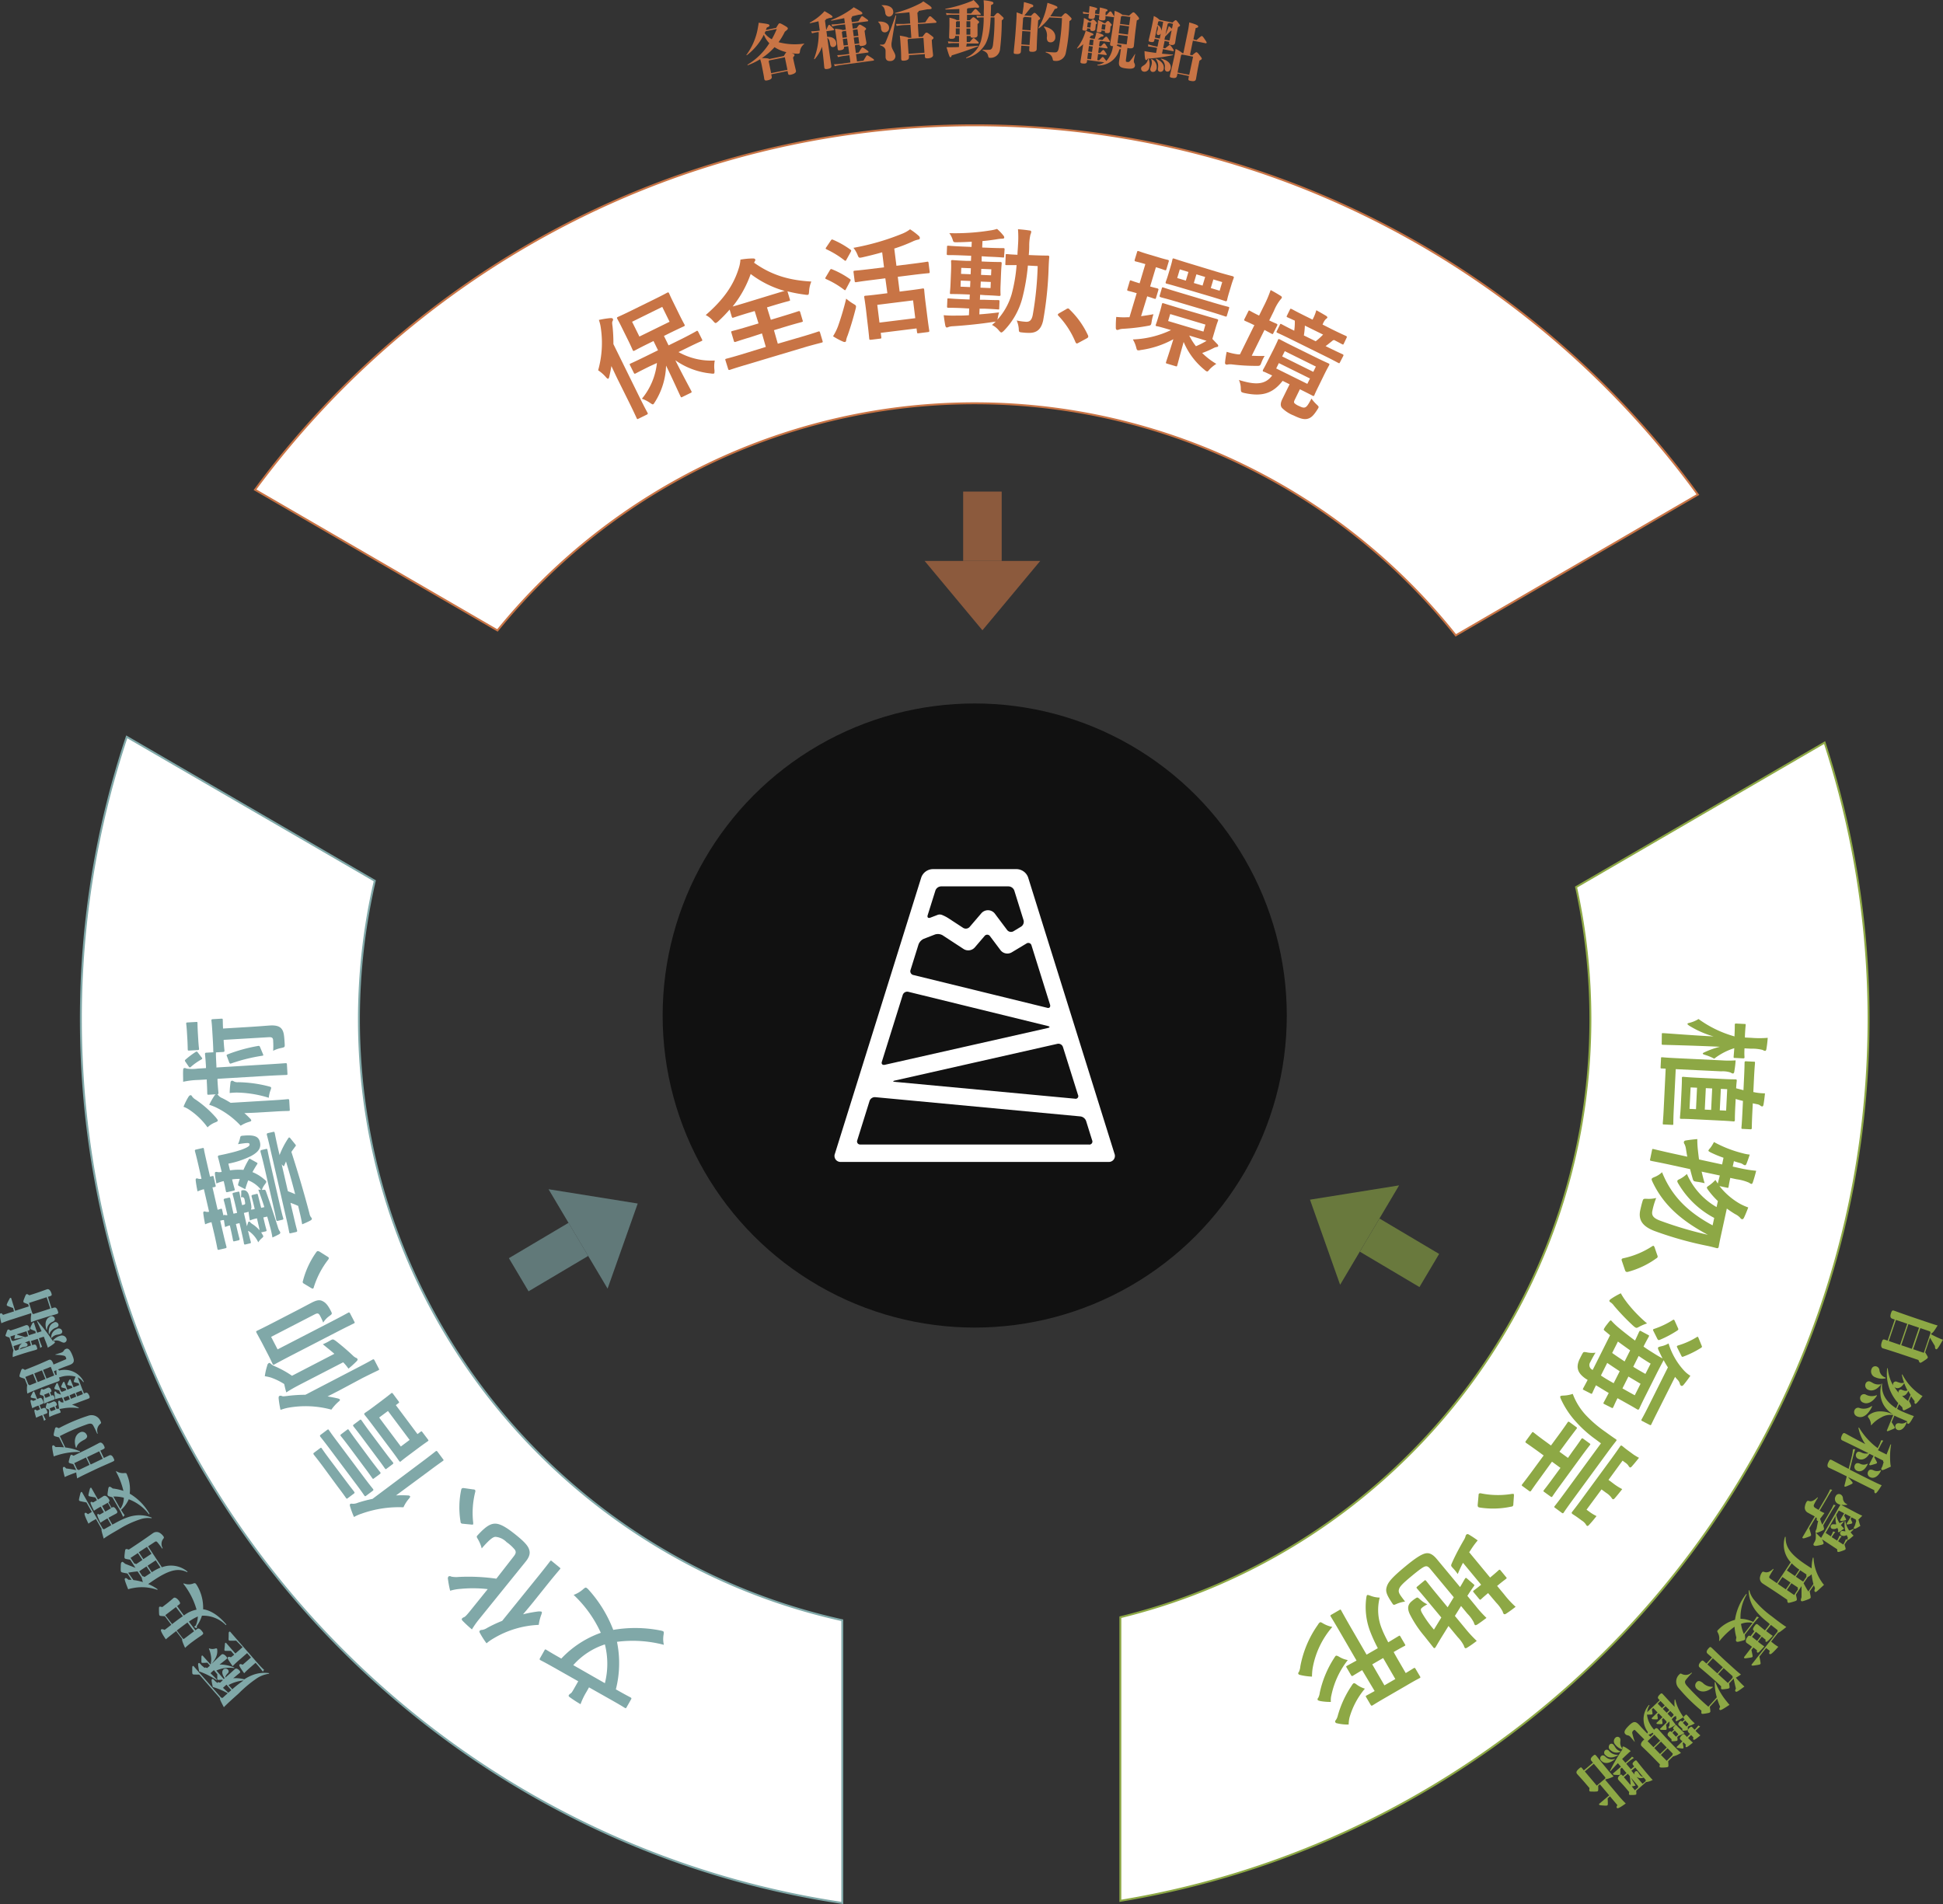<svg xmlns="http://www.w3.org/2000/svg" width="504.31" height="494.24" viewBox="0 0 504.31 494.24"><rect x="0" y="0" width="504.31" height="494.24" fill="#333333" stroke="none"/><title>アセット 19</title><g id="レイヤー_2" data-name="レイヤー 2"><g id="レイヤー_1-2" data-name="レイヤー 1"><path d="M255.2,105.16A159.55,159.55,0,0,1,380.06,165.4l62.84-36.53C400.69,70.82,332.3,33,255.2,33,178.65,33,110.68,70.27,68.4,127.6l62.93,36.52A159.58,159.58,0,0,1,255.2,105.16Z" transform="translate(-2.21 -0.48)" style="fill:#fff;stroke:#c87445;stroke-miterlimit:10;stroke-width:0.5px"/><path d="M220.83,421.05C149.17,405.28,95.37,341.31,95.37,265a159.55,159.55,0,0,1,4.12-35.89L35.11,191.74A230.9,230.9,0,0,0,23.2,265c0,116.24,85.94,212.78,197.63,229.43Z" transform="translate(-2.21 -0.48)" style="fill:#fff;stroke:#80a8a8;stroke-miterlimit:10;stroke-width:0.5px"/><path d="M475.79,193.24l-64.51,37.5A159.12,159.12,0,0,1,415,265c0,75.1-52.08,138.23-122,155.26v73.61C403,475.74,487.2,380,487.2,265A231.08,231.08,0,0,0,475.79,193.24Z" transform="translate(-2.21 -0.48)" style="fill:#fff;stroke:#8da845;stroke-miterlimit:10;stroke-width:0.5px"/><path d="M147.9,431a26,26,0,0,1,10.25-6.69,31.16,31.16,0,0,0-7.05-9.84,7.66,7.66,0,0,0,2.44-1.45c.46-.39.64-.53.9-.38a2.53,2.53,0,0,1,.53.47,33.26,33.26,0,0,1,6.41,10.44,33.78,33.78,0,0,1,12.21.15,3.3,3.3,0,0,1,.72.2c.23.13.21.35.13.93a6.6,6.6,0,0,0,.08,2.6,31.82,31.82,0,0,0-12.17-.78,27.58,27.58,0,0,1-.29,12.34l.5.28c2.35,1.33,3.19,1.74,3.34,1.83s.27.18.13.45l-1.2,2.11c-.15.26-.19.27-.45.13s-.93-.6-3.29-1.93l-6-3.39-.71,1.25a17.55,17.55,0,0,0-1.49,3.12,31.25,31.25,0,0,1-2.8-1.82c-.26-.15-.34-.36-.25-.52a1.32,1.32,0,0,1,.45-.43c.3-.18.47-.47,1.26-1.88l.74-1.3-6.45-3.65c-2.35-1.32-3.19-1.73-3.35-1.82s-.3-.2-.15-.46l1.2-2.12c.14-.26.18-.27.47-.11s.94.6,3.29,1.93Zm11.31,6.39a20.53,20.53,0,0,0,0-10.07A18.68,18.68,0,0,0,151,432.7Z" transform="translate(-2.21 -0.48)" style="fill:#80a8a8"/><path d="M135.43,404.62c.68-.84.79-1.26.43-1.86a10.94,10.94,0,0,0-2.18-2,4.46,4.46,0,0,0-2.88-1.36c-.66,0-1.68.84-3.56,3a9.17,9.17,0,0,0-1-2.41c-.41-.68-.39-.66.15-1.23,2-2.15,3.22-2.84,4.48-2.78s2.82,1,4.87,2.62,3.24,2.77,3.68,3.75.45,2-.82,3.54l-11.9,14.72a22.57,22.57,0,0,0-2,2.82,31.85,31.85,0,0,1-2.36-2.18c-.29-.27-.35-.47-.2-.66a1.12,1.12,0,0,1,.5-.33c.29-.11.63-.45,1.45-1.45l4.71-5.84a33.38,33.38,0,0,0-7.09-.06,12.13,12.13,0,0,0-2.66.48,25.51,25.51,0,0,1-.57-3,.83.83,0,0,1,.12-.68.61.61,0,0,1,.7,0,6.33,6.33,0,0,0,1.93.1,51.56,51.56,0,0,1,9.81.45Zm5,11.94c-.72.89-1.61,1.94-2.46,2.95a33.3,33.3,0,0,1,4-.75c.41,0,.66,0,.8.07s.1.35-.07.79a11.93,11.93,0,0,0-.66,2.63,24.84,24.84,0,0,0-11.76,3.53,11.69,11.69,0,0,0-1.79,1.26,21.76,21.76,0,0,1-1.66-2.58c-.2-.36-.24-.5-.11-.67a.62.62,0,0,1,.53-.22,3.25,3.25,0,0,0,1.4-.53,34.84,34.84,0,0,1,3.9-1.83l9.64-11.92c1.82-2.26,2.7-3.44,2.82-3.58s.21-.22.44,0l2,1.64c.26.21.26.25.09.46s-1.08,1.25-2.91,3.51Z" transform="translate(-2.21 -0.48)" style="fill:#80a8a8"/><path d="M122.34,396a.64.64,0,0,1-.48-.18.59.59,0,0,1-.12-.41,22.22,22.22,0,0,1,.15-8.11c.06-.29.1-.37.19-.45s.25-.14.56-.1l2.38.34c.28,0,.42.07.48.14s.14.24.06.51a22.26,22.26,0,0,0-.53,8c0,.22,0,.34,0,.4s-.18.08-.41.08Z" transform="translate(-2.21 -0.48)" style="fill:#80a8a8"/><path d="M91.85,384.7c1.6,2.14,2.19,2.83,2.29,3s.18.28-.06.46l-1.61,1.21c-.24.18-.28.17-.46-.07s-.6-.9-2.2-3L85.92,381c-1.58-2.11-2.15-2.77-2.25-2.92s-.2-.3,0-.48l1.61-1.2c.24-.18.29-.18.48.09s.58.87,2.17,3Zm4.65-1c1.78,2.38,2.42,3.13,2.53,3.28s.17.28-.09.48l-1.68,1.26c-.27.19-.31.19-.49-.05s-.65-1-2.43-3.35l-6.47-8.65c-1.76-2.35-2.41-3.11-2.51-3.25s-.19-.31.07-.51l1.68-1.26c.27-.19.31-.19.5.08s.66,1,2.42,3.32Zm2.1-4.05c1.59,2.11,2.17,2.8,2.28,2.94s.17.28,0,.45l-1.59,1.18c-.24.18-.28.18-.46-.06s-.6-.9-2.18-3l-3.72-5c-1.58-2.11-2.15-2.77-2.26-2.92s-.17-.28.07-.46l1.58-1.19c.22-.16.26-.15.44.09s.58.88,2.16,3Zm6.4,9a26.92,26.92,0,0,1,3,0c.34,0,.54.08.63.2s0,.3-.21.57a9,9,0,0,0-1.49,2.31,28.84,28.84,0,0,0-10.84,1.64,10.59,10.59,0,0,0-2,.88,22.38,22.38,0,0,1-1-2.69c-.12-.36-.09-.57,0-.68a.85.85,0,0,1,.63-.06,3.25,3.25,0,0,0,1.37-.27c1.21-.39,2.49-.74,3.8-1l12.77-9.57c2.36-1.76,3.5-2.69,3.62-2.78s.28-.17.46.07l1.49,2c.16.22.16.26-.08.44s-1.34.92-3.69,2.69Zm-3.08-11.52c1.58,2.11,2.17,2.8,2.28,2.94s.17.28-.07.46l-1.56,1.17c-.24.18-.28.18-.46-.06s-.6-.9-2.19-3l-3.72-5c-1.58-2.11-2.15-2.77-2.25-2.92s-.18-.28.06-.46l1.56-1.17c.24-.18.28-.17.47.07s.58.87,2.16,3Zm11.37-3c.17.24.17.29-.07.47s-.76.49-3.23,2.34l-1.63,1.22c-1.42,1.06-2,1.54-2.11,1.65s-.25.15-.43-.09-.66-1-2.31-3.18l-4.3-5.74c-1.63-2.18-2.26-2.92-2.36-3.06s-.18-.28,0-.44.76-.5,1.88-1.34l1.88-1.4c2.42-1.82,3-2.31,3.13-2.42s.26-.16.44.08l1.49,2c.18.25.17.29,0,.45l-.72.54,5.62,7.52.8-.6c.24-.18.28-.17.46.07Zm-4.76.11-5.62-7.51-2.29,1.7,5.63,7.52Z" transform="translate(-2.21 -0.48)" style="fill:#80a8a8"/><path d="M79.4,340.56c1.41-.73,2.76-1.46,3.69-1.94,1.2-.62,2-.8,2.73-.46s1.33.8,2.21,2.5c.44.86.44.86-.34,1.43a5.74,5.74,0,0,0-1.59,1.7,14.81,14.81,0,0,0-.75-1.64c-.38-.75-.64-.92-1.44-.51l-11.33,5.85,1.68,3.25,14.07-7.26c2.78-1.44,4.14-2.2,4.27-2.27s.31-.13.46.17l1.13,2.18c.13.27.12.31-.15.45s-1.7.81-4.85,2.44l-10.93,5.64c-3.14,1.62-4.66,2.47-4.85,2.57s-.3.12-.44-.14-.33-.78-1.31-2.67l-1.5-2.9c-1-1.84-1.32-2.43-1.4-2.59s-.13-.31.14-.44,1.57-.75,4.13-2.07ZM89,351.89c-.94-.83-2-1.66-3-2.48a14.24,14.24,0,0,0,1.75-.87c.85-.5.85-.5,1.61,0,1.53,1.2,3.09,2.52,4.42,3.79a3.07,3.07,0,0,0,.78.58.69.69,0,0,1,.43.32c.1.18,0,.32-.14.51a24.25,24.25,0,0,1-2.2,2,11.61,11.61,0,0,0-1.37-1.65l-10.68,5.51c-1.84.95-3,1.6-4.08,2.31-.24-.79-.37-1.43-.55-2.18a16.75,16.75,0,0,0-3.51-1.7,14.84,14.84,0,0,0-1.52-.33,16.31,16.31,0,0,1,.63-2.76.88.88,0,0,1,.41-.64q.24-.14.48.15a3.49,3.49,0,0,0,1,.64A25.36,25.36,0,0,1,78,357.59Zm1.23,9.53c-.88.45-1.94,1-3,1.53.88.15,1.74.31,2.59.51.35.09.53.17.6.3s0,.29-.31.53a12.14,12.14,0,0,0-1.89,2.09,25.58,25.58,0,0,0-11.1-.51,12.82,12.82,0,0,0-2.1.58,24.14,24.14,0,0,1-.49-3c0-.31,0-.51.19-.61a.71.71,0,0,1,.62,0c.23.12.52.1,1.34,0a39.21,39.21,0,0,1,4.8-.32l13.46-7c2.61-1.35,3.89-2.08,4-2.15s.31-.12.46.17l1.13,2.19c.14.26.13.3-.14.44s-1.47.69-4.08,2Z" transform="translate(-2.21 -0.48)" style="fill:#80a8a8"/><path d="M81.16,333.72c-.26-.14-.34-.27-.37-.36a.67.67,0,0,1,.06-.43,22.45,22.45,0,0,1,3.41-7.36c.17-.24.25-.3.36-.33s.28,0,.55.14l2,1.26c.23.15.35.24.38.32s0,.28-.16.49a22.73,22.73,0,0,0-3.73,7.15c-.06.21-.12.32-.2.35s-.19,0-.41-.09Z" transform="translate(-2.21 -0.48)" style="fill:#80a8a8"/><path d="M57.1,317.72a10,10,0,0,0-1.65.56c-.21-1-.37-2-.48-2.87,0-.24,0-.41.18-.45a.66.66,0,0,1,.47.05,2,2,0,0,0,.86,0l-1.35-5.85a11.52,11.52,0,0,0-1.65.57c-.21-1-.38-2-.48-2.88,0-.24,0-.44.2-.48a.8.8,0,0,1,.48.08,1.87,1.87,0,0,0,.83,0l-.8-3.51c-.6-2.6-.86-3.46-.9-3.64s-.05-.36.24-.42l1.69-.39c.3-.07.33-.05.41.28,0,.17.18,1.06.78,3.66l.8,3.48c.26-.06.46-.13.54-.15.3-.07.33-.05.4.24l.5,2.17c.07.32,0,.35-.24.42a5,5,0,0,1-.57.1l1.34,5.82.78-.24c.29-.07.32-.05.39.25l.34,1.49a.29.29,0,0,1,.18-.17.73.73,0,0,1,.35.05,1.34,1.34,0,0,0,.49,0l-.18-.79c-.51-2.23-.73-2.94-.77-3.09s0-.33.22-.39l1.08-.25c.3-.06.33,0,.4.25s.14.89.65,3.11l.18.79.94-.21L63.46,314c-.58-2.54-.83-3.35-.87-3.52s-.05-.33.25-.4l1.14-.26c.29-.07.33-.05.39.25s.17,1,.68,3.23l.32-.08c.33-.07.43-.16.46-.29s0-.22-.08-.75-.16-.7-.31-.82a.76.76,0,0,0-.7-.09,5.62,5.62,0,0,0,.08-1.27c0-.52,0-.56.51-.58a1.21,1.21,0,0,1,.94.33c.36.35.53.71.88,2.23.39,1.7.35,2.05.23,2.32l-.06.14a2.58,2.58,0,0,0,1-.15l-.1-.41c-.47-2-.67-2.67-.71-2.85s0-.33.25-.39l1-.24c.29-.07.33,0,.39.25L70,314l.82-.19c-.47-1.49-1-3-1.57-4.53a3,3,0,0,0,.68,0,7.84,7.84,0,0,0-3.3-2.42c-.25.65-.47,1.31-.68,2,0,.32-.09.29-.43.13l-1.23-.64c-.31-.15-.33-.24-.25-.56s.26-.86.41-1.3a12.3,12.3,0,0,0-2,.13c.45,1.84.64,2.38.67,2.52.07.3,0,.33-.25.4l-1.63.38c-.3.06-.33,0-.4-.25s-.11-.75-.57-2.61a10.44,10.44,0,0,0-1.89.62c-.18-.94-.28-1.48-.37-2.29-.05-.48,0-.67.18-.71a1.41,1.41,0,0,1,.56.05,2.59,2.59,0,0,0,1-.07l-.34-1.36c-.4-1.73-.59-2.3-.63-2.48s0-.36.27-.43c1-.19,2-.42,2.69-.59a32.78,32.78,0,0,0,3.24-.92c1.78-.69,2.07-1,2-1.41s-.6-.36-3,0a6.8,6.8,0,0,0,.55-1.64c.11-.45.13-.52.91-.57,3.08-.28,3.94.38,4.24,1.7.37,1.61-.54,2.62-2.26,3.57a22.73,22.73,0,0,1-5.94,2l.43,1.74a15.61,15.61,0,0,1,3.49-.12,22.79,22.79,0,0,1,1.33-2.61c.09-.15.13-.25.22-.27s.19,0,.37.13l1.37.76c.21.11.32.18.34.26s0,.16-.11.31c-.41.64-.81,1.29-1.18,2a10.53,10.53,0,0,1,3,1.83c.34.27.53.44.57.61s-.09.39-.38.77a4.81,4.81,0,0,0-.75,1.4l.3,0c.6-.07.6-.07.85.64,1.15,3.24,2.14,6.34,3,9a3.91,3.91,0,0,0,.37.93,2,2,0,0,1,.26.46.49.49,0,0,1-.29.47c-.58.31-1.13.59-1.75.86a24.07,24.07,0,0,0-.68-3c-.22-.82-.43-1.63-.68-2.43l-1,.22.09.38c.46,2,.67,2.65.71,2.82.07.32.05.36-.24.43l-1.14.26a3.13,3.13,0,0,1,.28.43c.4.64.4.64-.17,1.14a4.25,4.25,0,0,0-.85,1,7.28,7.28,0,0,0-2.3-2.8l-.36-.19c.49,2,.69,2.73.72,2.85.07.32,0,.36-.24.42l-1.14.27c-.29.06-.33,0-.4-.28,0-.15-.17-1-.74-3.49l-.41-1.76-.93.22.17.73c.51,2.25.73,2.94.77,3.11s0,.33-.25.4l-1.08.25c-.26.06-.3,0-.36-.26s-.15-.89-.66-3.14l-.17-.73a11.22,11.22,0,0,0-1.23.43c-.13-.73-.23-1.27-.29-1.81l-.17,0c-.09,0-.36.05-.8.16l.72,3.12c.6,2.61.86,3.47.9,3.67s0,.3-.25.37l-1.7.39c-.29.07-.33,0-.39-.22s-.19-1.09-.78-3.69Zm9.47.19c.06-.23.14-.31.23-.33a.35.35,0,0,1,.34.14,2.21,2.21,0,0,0,.57.49,8.54,8.54,0,0,1,1.85,1.6c0-.33-.19-1.06-.56-2.67l-.09-.41a8.54,8.54,0,0,0-1.84.55c-.12-.63-.29-1.63-.34-2.27a3.6,3.6,0,0,1-.55.16l-.67.15.79,3.45Zm8.16-5.2c.66,2.87.94,3.85,1,4s.05.32-.25.39l-1.19.28c-.27.06-.3,0-.37-.26s-.21-1.18-.87-4l-2.23-9.73c-.66-2.87-1-3.85-1-4s0-.33.22-.39l1.2-.28c.29-.06.33,0,.39.25s.21,1.18.87,4.05Zm3.7,3.53c.6,2.6.86,3.49.9,3.64s0,.33-.25.39l-1.4.32c-.3.07-.33.05-.4-.24s-.18-1.07-.78-3.67l-4.14-18c-.59-2.6-.85-3.47-.89-3.64s0-.36.24-.43l1.4-.32c.29-.07.33,0,.4.28s.19,1.06.78,3.67l.48,2.07a21.79,21.79,0,0,1,2.28-4.4c.19-.26.32-.23.54.06l1.2,1.48a.81.81,0,0,1,.2.32c0,.09,0,.2-.15.31-.32.45-.68.93-1,1.4,1.75,5.44,3.23,10.43,4.68,15.94a2.52,2.52,0,0,0,.39,1,.77.77,0,0,1,.25.41c0,.17-.09.29-.36.45-.65.36-1.41.69-2.16,1-.19-1.1-.39-2.07-.64-3.06l-.4-1.72a21.34,21.34,0,0,0-2-.8Zm-1.5-6.55c.73.26,1.35.52,1.89.76-.71-2.73-1.52-5.68-2.38-8.5l-.4.95c-.05.17-.12.28-.18.29s-.17-.08-.33-.26l-.21-.23Z" transform="translate(-2.21 -0.48)" style="fill:#80a8a8"/><path d="M53.66,280.81a20.3,20.3,0,0,0-3.91.47c0-1.14-.06-2.13,0-3.1,0-.27.15-.46.3-.47a1.66,1.66,0,0,1,.64.15,10.33,10.33,0,0,0,2.8,0l2.18-.13,0-.45c-.14-2.3-.24-3-.25-3.17s0-.36.31-.38l1.91-.11c-.06,0-.06-.12-.07-.3s0-.72-.1-2.55l-.17-2.84c-.11-1.86-.2-2.37-.21-2.55s0-.33.31-.35l2.25-.13c.33,0,.36,0,.38.31s0,.66.07,2.25l6.29-.38c3.18-.19,4.64-.33,5.87-.41s2.38.07,3,.82.7,1.64.84,3.89c.05.92.05.92-.9,1.13a7.69,7.69,0,0,0-2.09.73,19.76,19.76,0,0,0,0-2.53c0-.87-.3-1.06-1.23-1l-11.62.69v.21c.11,1.83.2,2.37.21,2.55s0,.36-.34.38l-1.88.11a.92.92,0,0,1,0,.3c0,.18,0,.87.13,3.18l0,.44L71,276.8c3.41-.2,5.15-.34,5.33-.35s.33,0,.35.28l.14,2.46c0,.27,0,.3-.31.32s-1.92.05-5.33.25l-12.52.75,0,.45c.14,2.31.24,3,.25,3.2s0,.33-.31.35a.79.79,0,0,1,.26.28,2.72,2.72,0,0,0,1.07.75c.71.35,1.43.76,2.14,1.2l11.18-.67c2.39-.14,3.53-.27,3.68-.28s.33,0,.35.31l.14,2.4c0,.3,0,.33-.31.35s-1.29,0-3.69.16l-4.4.26c-1,.06-2.25.1-3.39.14a19.42,19.42,0,0,1,1.47,1.39,1,1,0,0,1,.33.52c0,.15-.17.25-.55.36a8.25,8.25,0,0,0-2.2,1,21.72,21.72,0,0,0-6.54-4.81,14.32,14.32,0,0,0-1.63-.62,19.44,19.44,0,0,1,1.31-2.3,1.07,1.07,0,0,1,.39-.42l-1.85.11c-.3,0-.33,0-.35-.31s0-.9-.13-3.21l0-.44Zm-2.56,4.42c.17-.28.34-.44.55-.46s.3.11.4.28a2.8,2.8,0,0,0,.93.85,27.54,27.54,0,0,1,5.36,4.76c.23.31.39.49.4.67s-.19.31-.66.49a5.81,5.81,0,0,0-2,1.29,18.62,18.62,0,0,0-4.81-4.62,6.55,6.55,0,0,0-1.43-.72A16.7,16.7,0,0,1,51.1,285.23Zm-.75-9.13c-.2-.28-.2-.37,0-.57a23.16,23.16,0,0,1,2.65-2c.26-.16.39-.11.58.18l.91,1.18c.14.17.2.25.21.34s-.09.16-.23.26a15.38,15.38,0,0,0-2.74,1.94c-.2.19-.32.19-.55-.12Zm.39-7.56c-.1-1.68-.19-2.16-.2-2.34s0-.3.31-.32l2.28-.13c.3,0,.33,0,.34.28s0,.66.08,2.34l.12,2c.1,1.67.19,2.15.2,2.33s0,.33-.31.35l-2.27.13c-.3,0-.33,0-.35-.31s0-.66-.08-2.34Zm10.37,6.11c-.13-.29-.11-.35.18-.49a41.2,41.2,0,0,1,7.9-2.18c.3-.05.39,0,.53.32l.7,1.68c.18.41.18.5-.12.54a44.55,44.55,0,0,0-8.08,2c-.3.11-.39,0-.53-.3Zm3,9.44a14,14,0,0,0-2.28.11c0-.94.1-1.81.2-2.66,0-.36.21-.52.42-.54a.89.89,0,0,1,.47.19,2.2,2.2,0,0,0,1.15.2A33.54,33.54,0,0,1,72,282.48c.4.1.58.18.59.39a2.29,2.29,0,0,1-.17.61,7.64,7.64,0,0,0-.45,1.95A29.57,29.57,0,0,0,64.11,284.09Z" transform="translate(-2.21 -0.48)" style="fill:#80a8a8"/><path d="M449.1,275.72a25.12,25.12,0,0,0,3.6,0,26.29,26.29,0,0,1-.35,2.89c0,.3-.21.53-.35.53a1.65,1.65,0,0,1-.62-.27,6.34,6.34,0,0,0-2.42-.3L437.15,278l-.51,10.43c-.13,2.67-.11,3.57-.12,3.72,0,.3,0,.33-.35.31l-2.06-.1c-.3,0-.33,0-.32-.34,0-.15.11-1.05.24-3.72l.51-10.43-1-.05c-.3,0-.33,0-.32-.34l.11-2.22c0-.33,0-.36.35-.34s1.1.11,3.65.23ZM433.54,269c0-.33,0-.36.34-.34.6,0,6.2.48,13.09.85a25.23,25.23,0,0,1-6.29-2.77c-.32-.23-.5-.36-.49-.48s.16-.2.49-.27a8.45,8.45,0,0,0,2.39-1,29.12,29.12,0,0,0,9.34,4.51v-.32c.09-1.89.06-2.5.07-2.71s.05-.32.35-.31l2.16.11c.3,0,.33,0,.31.34s-.1.81-.19,2.7l0,.48,1.65.08a25.78,25.78,0,0,0,4.27,0c-.09,1.13-.18,1.91-.35,2.92-.05.3-.18.47-.33.47a1.59,1.59,0,0,1-.64-.25,10.86,10.86,0,0,0-3-.32l-1.71-.09c-.08,1.59,0,2.13,0,2.31s-.05.3-.35.29l-2.16-.11c-.3,0-.32,0-.31-.31s.06-.69.17-2.22a16.65,16.65,0,0,0-5.21,2.72,13.09,13.09,0,0,0-2.45-1c-.35-.11-.53-.21-.52-.33s.16-.2.5-.36a22.5,22.5,0,0,1,3.94-1.4c-7.91-.36-14.19-.48-14.78-.51-.3,0-.33-.05-.32-.35Zm21.34,11.32c.14-2.88.13-3.87.14-4.05s.05-.33.35-.31l2,.1c.33,0,.36,0,.35.34s-.12,1.17-.26,4.05l-.17,3.5a3,3,0,0,1,.47.09,14.67,14.67,0,0,0,2.55.24c-.08.9-.23,2.09-.39,3-.07.26-.17.41-.35.4a.84.84,0,0,1-.47-.23,1.85,1.85,0,0,0-.85-.35l-1.1-.23-.12,2.43c-.14,2.88-.13,3.84-.14,4s0,.32-.37.31l-2-.1c-.3,0-.33-.05-.31-.35s.11-1.13.25-4l.14-2.91c-.62-.15-1.24-.3-1.89-.51l-.12,2.31c-.11,2.25-.08,3-.09,3.18s-.05.36-.35.34-1.17-.12-3.29-.22L441.8,291c-2.12-.11-3.09-.09-3.23-.1-.3,0-.33-.05-.32-.38s.11-.92.22-3.17l.19-3.9c.11-2.25.09-3,.09-3.18s.05-.3.35-.28,1.1.11,3.23.22l7.05.34c2.12.11,3.08.09,3.29.1s.33.05.32.32-.09.65-.16,2l1.9.49Zm-12.47,8.07.27-5.57-1.67-.08-.28,5.57Zm2.28.11,1.65.08.27-5.57-1.65-.08Zm4.17-5.38-.28,5.57,1.65.08.28-5.57Z" transform="translate(-2.21 -0.48)" style="fill:#8da845"/><path d="M449.55,301a29.93,29.93,0,0,1-3.29-1.36c-.47-.26-.66-.36-.62-.54a2,2,0,0,1,.43-.58,9.75,9.75,0,0,0,1-1.6,31.33,31.33,0,0,0,7.41,2.9,10.48,10.48,0,0,0,1.88.36c-.25.77-.58,1.71-.85,2.39-.13.31-.28.4-.45.36a1.1,1.1,0,0,1-.45-.22,2.55,2.55,0,0,0-.95-.39c-.47-.13-.93-.27-1.41-.43l-.31,1.4,1.61.36a33.29,33.29,0,0,0,4.48.73c-.27,1.07-.53,2-.87,3-.09.29-.24.44-.39.41a1.82,1.82,0,0,1-.58-.31,11.7,11.7,0,0,0-3.21-.89l-1.67-.36c-.34,1.55-.41,2.15-.44,2.29-.07.3-.1.32-.37.26l-2-.43a18.27,18.27,0,0,0,5.24,4.55,14.36,14.36,0,0,0,2.23,1c-.29.77-.71,1.84-1.1,2.65-.16.3-.31.45-.52.4s-.33-.16-.52-.42a4.34,4.34,0,0,0-1.22-.88c-.74-.43-1.46-.93-2.2-1.46l-1.49,6.83c-.49,2.23-.58,2.94-.62,3.12s-.18.39-.47.33c-.78-.2-1.57-.41-2.27-.56A92.43,92.43,0,0,1,431.62,320c-3-1.16-4.24-2.77-3.68-5.38.12-.53.3-1.35.52-2.1.26-.9.26-.9,1.27-.86a8,8,0,0,0,2.35-.22,19.08,19.08,0,0,0-1,3.36c-.29,1.32.49,1.95,2,2.52A97.41,97.41,0,0,0,445.5,321c-6.93-3.7-11.52-7.74-14.34-13.66-.19-.41-.29-.65-.25-.83s.25-.31.69-.49a6.09,6.09,0,0,0,2-1.26c2.55,6.36,6.91,10.44,13.12,13.79l.42-1.93a23.43,23.43,0,0,1-9.26-8.81c-.25-.39-.35-.63-.31-.81s.21-.29.62-.47a8.06,8.06,0,0,0,1.86-1.32,18.29,18.29,0,0,0,7.7,8.59l.34-1.55a21.17,21.17,0,0,1-2.49-2.82c-.28-.4-.39-.57-.36-.72s.22-.29.61-.54a10,10,0,0,0,1.6-1.41l.62.94c.06-.29.23-.93.52-2.1l-4.72-1c.23.94.47,2,.78,3-.52-.12-1.32-.29-2-.37-.89-.13-.92-.14-1.16-1s-.43-1.54-.61-2.28l-4.95-1.08c-3.34-.73-5-1-5.17-1.07-.3-.07-.32-.1-.26-.39L431,299c.06-.29.1-.31.39-.25s1.81.45,5.12,1.18l3.64.79c-.15-.74-.26-1.5-.38-2.23a4.28,4.28,0,0,0-.32-1,.83.83,0,0,1-.19-.57.5.5,0,0,1,.43-.39c.93-.17,2.09-.29,3.06-.38a24.14,24.14,0,0,0,.16,2.92c.08.78.18,1.57.28,2.37l6,1.3Z" transform="translate(-2.21 -0.48)" style="fill:#8da845"/><path d="M432.37,326.31a.63.63,0,0,1,.06.5.59.59,0,0,1-.31.3,22.47,22.47,0,0,1-7.32,3.49.73.73,0,0,1-.5,0c-.14-.06-.23-.16-.33-.46l-.77-2.28a.9.9,0,0,1-.09-.49c.06-.14.16-.23.43-.28A22.23,22.23,0,0,0,431,324c.18-.12.3-.17.38-.14s.15.12.26.33Z" transform="translate(-2.21 -0.48)" style="fill:#8da845"/><path d="M430,347c.27.13.28.17.15.44s-.47.8-1.36,2.57c1,.73,2.11,1.4,3.19,2.08.53.33,1.11.66,1.75,1-.36-.69-.68-1.38-1-2.07-.18-.39-.23-.62-.16-.75s.31-.21.72-.31a6.47,6.47,0,0,0,2-.76,18.1,18.1,0,0,0,3.87,6.88,7.78,7.78,0,0,0,1.79,1.51c-.63.92-1.3,1.79-1.73,2.31-.26.31-.46.38-.65.29a.7.7,0,0,1-.33-.47,2.42,2.42,0,0,0-.6-1.08,6.73,6.73,0,0,1-.66-.77l-4.42,8.8c-1.24,2.46-1.66,3.36-1.74,3.52s-.15.3-.41.16l-1.94-1c-.29-.15-.3-.19-.17-.45s.58-1,1.82-3.49l5-10c-.4-.61-.76-1.22-1.11-1.87-.09.19-.55,1-1.75,3.35l-2.95,5.87c-1.2,2.39-1.56,3.25-1.64,3.41s-.22.29-.49.16c-.72-.43-1.52-.9-2.21-1.28l-2.93-1.64c-.79,1.55-1,2.19-1.1,2.3-.14.3-.18.31-.45.18l-1.88-.95c-.27-.13-.28-.17-.13-.47.05-.11.42-.76,1.28-2.41-1.14-.67-2.24-1.36-3.31-2-.64,1.26-.85,1.82-.92,1.95-.15.3-.19.31-.46.18l-1.79-.91c-.27-.13-.28-.17-.13-.47.06-.13.39-.71,1.14-2.14l-.56-.35c-2-1.4-2.61-2.89-1.47-5.17.39-.78.55-1.1.74-1.41s.27-.4,1.18-.21a7,7,0,0,0,2.15.07c-.47.74-1.05,1.83-1.37,2.47a1.35,1.35,0,0,0,.64,2l4.51-9-1.33-1.1c-.26-.21-.38-.3-.22-.62a7,7,0,0,1,.68-1c1-1.27,1-1.3,1.33-.91a18,18,0,0,0,1.8,1.71c1.33,1.1,2.75,2.22,4.22,3.3.74-1.55,1-2.2,1.09-2.31.14-.27.18-.28.44-.15Zm-7.39,9.42c-1.08-.72-2.17-1.43-3.24-2.17l-1.64,3.27c1,.69,2.14,1.35,3.31,2Zm1.75-18a36.22,36.22,0,0,0,5.35,5.58,12.76,12.76,0,0,0-2,.84c-.75.43-.82.43-1.53-.16a58.32,58.32,0,0,1-5.05-5.26,3.34,3.34,0,0,0-.89-.89c-.19-.09-.38-.32-.3-.48a1.4,1.4,0,0,1,.51-.48,18.26,18.26,0,0,1,2.45-1.39A16,16,0,0,0,424.4,338.45Zm-3.71,13.25c1.06.77,2.15,1.48,3.23,2.2l1.44-2.87c-1-.73-2.1-1.5-3.17-2.3Zm7.37,8-3.15-1.88-1.55,3.08c1.1.62,2.19,1.24,3.2,1.78Zm2.62-5.23c-1.06-.63-2.07-1.28-3.11-2l-1.41,2.81c1,.65,2.09,1.25,3.16,1.86Zm7.09-9.23c.15.31.12.43-.13.61a27.3,27.3,0,0,1-4.68,2.48c-.27.07-.35,0-.53-.27l-1-2c-.12-.23-.16-.35-.12-.43s.12-.11.25-.17a21.67,21.67,0,0,0,4.85-2.3c.15-.09.23-.12.31-.08s.14.13.22.31Zm6.13,4.52c.16.35.12.43-.14.61a24.44,24.44,0,0,1-4.61,2.28c-.25.11-.35.1-.55-.31l-1-2c-.16-.35-.16-.42.14-.57a20.07,20.07,0,0,0,4.89-2.17c.26-.18.31-.15.49.24Z" transform="translate(-2.21 -0.48)" style="fill:#8da845"/><path d="M410.35,377.24c1.69-2.29,2.2-3.11,2.31-3.25s.22-.25.46-.07l1.67,1.22c.24.18.25.22.07.46s-.72.89-2.4,3.19l-5,6.85c-1.67,2.27-2.19,3.08-2.31,3.25s-.22.25-.46.07L403,387.74c-.24-.18-.25-.22-.07-.46s.74-.91,2.4-3.19l1.9-2.59-2.2-1.61L402,384.08c-1.74,2.37-2.29,3.23-2.4,3.37s-.22.25-.46.07l-1.74-1.27c-.27-.2-.27-.24-.1-.48s.76-.94,2.5-3.31l3.07-4.18-1.5-1.1c-2-1.44-2.94-2.08-3.07-2.17s-.24-.22-.07-.46l1.58-2.16c.18-.24.22-.24.46-.07s1,.83,3,2.27l1.5,1.1,1.92-2.62c1.74-2.37,2.31-3.25,2.41-3.4s.22-.24.49-.05l1.74,1.28c.24.17.25.22.07.46s-.77,1-2.51,3.33l-1.92,2.61,2.21,1.61Zm6-3.15a31.08,31.08,0,0,1-5-4.45,22.62,22.62,0,0,1-4-6c-.17-.38-.23-.61-.14-.73s.34-.16.77-.18a8.27,8.27,0,0,0,2.44-.44A16.65,16.65,0,0,0,414,368a32,32,0,0,0,4.94,4.18c1.69,1.24,2.5,1.76,2.67,1.88s.25.22.09.44-.78.95-2.46,3.25l-8.85,12.08c-1.68,2.3-2.22,3.13-2.32,3.28s-.22.25-.47.07l-1.76-1.3c-.27-.19-.28-.23-.1-.47s.74-.91,2.43-3.21l9.57-13.07Zm-1.59,18.81a10.66,10.66,0,0,0,1.83,1.11c-.67.86-1.32,1.64-2,2.36-.18.2-.37.25-.49.17a1.18,1.18,0,0,1-.3-.41,3.46,3.46,0,0,0-1-.94l-.82-.6c-1-.74-1.51-1-1.66-1.14s-.27-.24-.08-.5.76-.93,2.5-3.31l7.59-10.35c1.73-2.37,2.32-3.28,2.43-3.43s.22-.24.49-.05.56.49,1.56,1.22l.8.58a12.42,12.42,0,0,0,2,1.27c-.68.87-1.28,1.59-1.9,2.29-.2.22-.39.27-.51.18a1.58,1.58,0,0,1-.34-.44,2.85,2.85,0,0,0-.79-.76l-.72-.53-3.65,5,1.16.86a14.51,14.51,0,0,0,2.4,1.53c-.68.88-1.36,1.72-2,2.44-.19.2-.4.23-.49.16a1.7,1.7,0,0,1-.35-.44,5.15,5.15,0,0,0-1.35-1.21l-1.18-.87L414,392.35Z" transform="translate(-2.21 -0.48)" style="fill:#8da845"/><path d="M395,390.93a.67.67,0,0,1-.15.49.61.61,0,0,1-.4.14,22.36,22.36,0,0,1-8.11.24c-.3-.05-.38-.09-.47-.18s-.14-.23-.12-.55l.22-2.39c0-.28.05-.43.12-.49s.23-.14.51-.08a22.17,22.17,0,0,0,8.06.14c.21,0,.34,0,.4,0s.08.17.1.4Z" transform="translate(-2.21 -0.48)" style="fill:#8da845"/><path d="M373.45,407.74c-.5-.6-.84-.78-1.3-.67s-1.25.6-3.54,2.5c-2.49,2.06-3.16,2.81-3.32,3.56s.17,1.19,1.61,3.07a8.69,8.69,0,0,0-2.28.64c-.71.31-.71.31-1.14-.34-1.45-2.19-1.69-3-1.33-4.16s1.26-2.33,4.85-5.29c3.14-2.6,4.53-3.28,5.41-3.39s1.74.31,2.77,1.56l6,7.22c.83-1.4,1.14-2,1.29-2.2s.22-.26.45-.07l1.8,1.56c.23.19.21.21.06.45s-.63.84-1.71,2.54l2.1,2.55a29.62,29.62,0,0,0,2.86,3.17c-.81.62-1.59,1.19-2.34,1.69-.36.22-.58.25-.67.13a1.44,1.44,0,0,1-.26-.6,9.22,9.22,0,0,0-1.68-2.31l-1.65-2-1.6,2.58,2.77,3.35a32.14,32.14,0,0,0,2.9,3.13,23.62,23.62,0,0,1-2.51,1.76c-.25.17-.47.19-.58.05a1.67,1.67,0,0,1-.25-.57,9,9,0,0,0-1.58-2.2l-2.41-2.91-1.28,2.07c-1.58,2.52-2,3.39-2.17,3.55a.26.26,0,0,1-.44,0l-2.38-3a29.19,29.19,0,0,1-3.77-5.68c-.76-1.63-.46-2.58.54-3.4a8,8,0,0,1,.89-.67c.55-.37.55-.37,1.26.25a7,7,0,0,0,1.86,1.26,7,7,0,0,0-1.36.86c-.39.32-.46.57,0,1.42a28.39,28.39,0,0,0,3.07,4.28l1.92-3.14-3.33-4c-1.91-2.32-2.89-3.41-3-3.55s-.19-.27.05-.46l1.84-1.53c.24-.2.28-.19.47,0s1,1.31,2.92,3.62l2.69,3.26,1.59-2.6Zm8.48-1.6a30.64,30.64,0,0,0-1.36,2.92,12.27,12.27,0,0,0-1.16-1.45c-.68-.73-.66-.71-.28-1.57.84-1.9,1.93-3.93,3-5.77a3.87,3.87,0,0,0,.46-1,.79.79,0,0,1,.26-.48c.14-.12.31-.14.58,0a27.21,27.21,0,0,1,2.32,1.54,21.38,21.38,0,0,0-1.81,2.47l-.4.6,5.43,6.57.19-.16c1.5-1.24,1.93-1.67,2.06-1.78s.26-.17.45.06l1.45,1.76c.19.23.21.25,0,.44s-.64.45-2.14,1.7l-.19.15,1.8,2.17a25.52,25.52,0,0,0,3,3.25c-.92.72-1.67,1.27-2.51,1.81-.25.16-.48.16-.6,0a1.66,1.66,0,0,1-.24-.57,10.11,10.11,0,0,0-1.68-2.31L388.45,414c-1.31,1.09-1.72,1.5-1.85,1.62s-.25.16-.45-.07l-1.45-1.75c-.19-.24-.19-.28,0-.45s.62-.43,1.94-1.52Z" transform="translate(-2.21 -0.48)" style="fill:#8da845"/><path d="M342.88,433.68a16.19,16.19,0,0,0-.14,2,16,16,0,0,1-3.05-.42c-.29-.07-.39-.12-.49-.3s0-.33.16-.51a4.6,4.6,0,0,0,.36-1.46,27.31,27.31,0,0,1,4.57-10.79,1.79,1.79,0,0,1,.49-.59c.2-.12.39,0,.9.3a7.57,7.57,0,0,0,2.34.87A22.17,22.17,0,0,0,342.88,433.68Zm1.87,8.31c-.37-.1-.47-.15-.54-.28a.44.44,0,0,1,.13-.49,3.51,3.51,0,0,0,.4-1.27,26.88,26.88,0,0,1,3.77-9.12c.2-.32.31-.49.44-.56s.41,0,.9.3a6.67,6.67,0,0,0,2.18.82,22,22,0,0,0-4.25,9.12,5.35,5.35,0,0,0-.14,1.74A14.34,14.34,0,0,1,344.75,442Zm15.08-13.69a40,40,0,0,1-2-4.37,17.8,17.8,0,0,1-1-8.68c.07-.42.11-.65.24-.73s.37,0,.77.14a7,7,0,0,0,2.48.51,12.88,12.88,0,0,0,.61,8.24c.38,1,.94,2.09,1.6,3.37l2.73-1.65c.23-.13.27-.12.44.16l1.17,2c.15.26.14.3-.1.43s-.91.46-2.83,1.58c.53,1,1.12,2,1.76,3.1l1.37,2.36c1.44-.87,1.94-1.19,2.07-1.27s.3-.14.45.12l1.18,2c.16.28.15.32-.11.47s-1,.49-3.3,1.85l-5.68,3.29c-2.34,1.35-3.11,1.87-3.24,1.94s-.3.14-.47-.14l-1.17-2c-.15-.26-.14-.3.12-.45.1-.06.66-.35,2.08-1.14L355.76,434c-1.66,1-2.28,1.38-2.41,1.46s-.3.14-.45-.12l-1.17-2c-.17-.28-.15-.32.1-.47s.8-.43,2.47-1.36L350,424.1c-1.4-2.41-2.32-3.89-2.41-4.05s-.12-.27.16-.43l2.1-1.22c.29-.17.33-.16.46.08s.92,1.69,2.31,4.1l4.29,7.4ZM349.3,447.81a.66.66,0,0,1-.5-.27.45.45,0,0,1,.1-.54,3.21,3.21,0,0,0,.52-1.13,26.46,26.46,0,0,1,3.63-7.86,1.85,1.85,0,0,1,.46-.58c.21-.12.43,0,.91.38a7.18,7.18,0,0,0,2.05,1,20.27,20.27,0,0,0-4,7.52,8.38,8.38,0,0,0-.21,1.79A11.67,11.67,0,0,1,349.3,447.81Zm9.08-15.31,3.16,5.45,2.83-1.64-3.16-5.45Z" transform="translate(-2.21 -0.48)" style="fill:#8da845"/><path d="M162.52,98.92c-.49-1-1.07-2.25-1.62-3.42-.15.92-.34,1.81-.54,2.71-.08.31-.15.51-.25.56s-.3,0-.57-.32a9.76,9.76,0,0,0-2.08-1.85,26.33,26.33,0,0,0,.7-10.95,10.07,10.07,0,0,0-.51-2.12,22.86,22.86,0,0,1,3-.48c.32,0,.52,0,.62.19s.07.34-.07.6-.12.57,0,1.39a41.36,41.36,0,0,1,.22,4.57l6.81,13.84c1.29,2.61,2,3.9,2.06,4s.12.31-.15.44l-2.26,1.11c-.25.12-.29.11-.42-.16s-.66-1.48-1.95-4.09Zm8.37-3.38c-2.67,1.31-3.56,1.81-3.72,1.89s-.31.12-.44-.15l-1-2c-.13-.27-.12-.31.15-.44s1.1-.48,3.77-1.79L173,91.4,171.83,89l-1.54.76c-2.42,1.19-3.23,1.66-3.42,1.75s-.31.12-.44-.15-.36-.86-1.11-2.4l-1.69-3.41c-.75-1.54-1.13-2.16-1.22-2.35s-.12-.31.15-.44,1.05-.45,3.47-1.64l6-2.95c2.42-1.19,3.2-1.64,3.39-1.73s.31-.12.44.15.36.86,1.12,2.39l1.68,3.42c.76,1.53,1.14,2.18,1.22,2.34s.12.31-.15.44-1,.44-3.44,1.63l-1.75.87,1.2,2.45,3.64-1.79C182,87,182.88,86.48,183,86.4s.29-.1.42.17l1,2c.13.27.12.31-.12.43s-1.11.47-3.74,1.77l-2.24,1.1a17.3,17.3,0,0,0,9.41,2.19,8,8,0,0,0-.07,2.58c0,.48,0,.71-.11.79a1.67,1.67,0,0,1-.77,0A19.25,19.25,0,0,1,177.5,94c1.66,3.37,3.7,7.11,4.15,8,.13.27.12.31-.15.45l-2.21,1.08c-.27.14-.31.12-.44-.15-.44-.89-2.1-4.61-3.76-8a18.65,18.65,0,0,1-2.86,9.4c-.23.35-.33.56-.49.64s-.36-.06-.82-.37a8.69,8.69,0,0,0-2.1-1.07,17.47,17.47,0,0,0,3.9-9.28Zm3.21-15.4L166.27,84l1.9,3.84L176,84Z" transform="translate(-2.21 -0.48)" style="fill:#c87445"/><path d="M197.93,68.67c4.62,3.31,9.29,4.58,14.86,4.89a7.62,7.62,0,0,0-.58,2.55c-.05.58-.07.83-.3.9a2.47,2.47,0,0,1-.76-.05,36.6,36.6,0,0,1-4.55-.86l.62,2.09c.09.29.07.33-.19.41s-1.11.27-3.75,1.06l-2,.61,1,3.22,3.28-1c2.78-.84,3.72-1.18,3.89-1.23s.35-.07.44.21l.65,2.19c.09.29.07.32-.25.42s-1.14.28-3.93,1.11l-3.27,1,1,3.51,6.85-2c2.61-.78,3.51-1.11,3.69-1.17s.32-.06.41.23l.67,2.24c.08.29.06.32-.22.41s-1.11.27-3.73,1l-16.41,4.91c-2.65.79-3.55,1.12-3.72,1.17s-.33.07-.42-.22L190.5,94c-.08-.29-.06-.33.23-.41s1.11-.27,3.75-1.06l6.5-2-1-3.5L197,88c-2.79.84-3.72,1.18-3.9,1.23s-.32.07-.41-.22l-.65-2.19c-.09-.28-.07-.32.22-.41s1.14-.27,3.93-1.11l2.9-.87-1-3.21-1.84.54c-2.64.8-3.52,1.12-3.69,1.17s-.33.07-.41-.22l-.56-1.87a37.65,37.65,0,0,1-2.91,3,2.78,2.78,0,0,1-.65.48c-.2.06-.37-.11-.76-.56a6.12,6.12,0,0,0-1.89-1.5c4.65-4.05,7.17-7.69,8.53-12a9.12,9.12,0,0,0,.48-2.39,20.07,20.07,0,0,1,3.2-.3c.4,0,.58.07.64.27s0,.32-.15.52ZM202.47,77c2-.59,2.95-.91,3.41-1a26.24,26.24,0,0,1-8.83-4.4,28.49,28.49,0,0,1-4.68,8.44c.53-.13,1.48-.41,3.14-.91Z" transform="translate(-2.21 -0.48)" style="fill:#c87445"/><path d="M217.61,70.61c.2-.32.29-.34.58-.22a22.6,22.6,0,0,1,4.6,2.51c.13.11.2.16.21.22s0,.18-.14.38l-1.1,2.07c-.07.16-.12.22-.21.24a.52.52,0,0,1-.29-.15,22.9,22.9,0,0,0-4.6-2.72c-.16-.07-.23-.13-.24-.19a.68.68,0,0,1,.14-.37Zm.25-7.71c.21-.29.3-.31.55-.19a22.73,22.73,0,0,1,4.52,2.56q.19.11.21.24a.72.72,0,0,1-.13.38l-1.11,2c-.1.2-.18.27-.24.28s-.15,0-.28-.12a23.89,23.89,0,0,0-4.62-2.84c-.16-.08-.22-.13-.23-.19s0-.18.16-.38Zm1.86,22.26A72.56,72.56,0,0,0,221.84,78a13.46,13.46,0,0,0,1.8,1.31c.52.3.72.43.75.67a2.5,2.5,0,0,1-.12.74c-.61,2.4-1.34,4.82-2.08,6.91a4.77,4.77,0,0,0-.36,1.19c0,.25-.13.41-.34.44a1.27,1.27,0,0,1-.56-.15,16.66,16.66,0,0,1-2.5-1.35A14.47,14.47,0,0,0,219.72,85.16Zm8.81-12c-2.94.36-3.95.55-4.13.57s-.33,0-.36-.29l-.3-2.35c0-.27,0-.3.3-.34s1.19-.09,4.14-.45l3.48-.43-.48-3.9c-1.66.48-3.36.9-5.07,1.29-.94.21-1,.18-1.31-.59a7.12,7.12,0,0,0-1.08-1.86,63,63,0,0,0,12.87-3.75A8.74,8.74,0,0,0,238.42,60a16.83,16.83,0,0,1,2.2,1.66.89.89,0,0,1,.34.56.4.4,0,0,1-.37.44,6.19,6.19,0,0,0-1.56.53A42,42,0,0,1,234.32,65l.56,4.47,3.9-.49c2.92-.36,3.92-.54,4.1-.57s.3,0,.33.27l.3,2.35c0,.29,0,.33-.26.36s-1.2.09-4.12.45l-3.9.49.48,3.84,2.14-.27c2.74-.34,3.66-.51,3.86-.54s.34,0,.37.29.07,1,.31,3l.34,2.68c.51,4.11.66,4.88.68,5s0,.31-.29.34l-2.53.32c-.3,0-.33,0-.36-.26l-.13-1-9.29,1.15.15,1.16c0,.27,0,.3-.29.34l-2.44.3c-.33,0-.36,0-.4-.25s-.06-1-.57-5.13L227,81c-.29-2.35-.45-3.18-.48-3.39s0-.33.32-.37c.18,0,1.17-.08,3.88-.42l1.81-.23L232,72.72Zm1.95,11.06,9.29-1.15-.57-4.62-9.29,1.16Z" transform="translate(-2.21 -0.48)" style="fill:#c87445"/><path d="M256.4,82.08c1.62-.12,3.34-.29,5.12-.51a10.63,10.63,0,0,0-.32,1.36l-.12.54a16.92,16.92,0,0,0,3.69-6.57,40.86,40.86,0,0,0,1.3-7.61c-1.77,0-2.43,0-2.58,0-.33,0-.36,0-.34-.34l.09-2.19c0-.3,0-.33.37-.32.15,0,.84.1,2.69.17,0-.78.1-1.55.13-2.39a27.92,27.92,0,0,0,0-4.24c1.08.08,1.95.17,3,.33.3,0,.45.17.44.35a2.28,2.28,0,0,1-.21.71,13.26,13.26,0,0,0-.31,3c0,.81-.06,1.56-.12,2.31l1.71.07c2.31.09,3.09.06,3.27.07s.36.08.34.38c-.1,1-.13,1.88-.17,2.84a93,93,0,0,1-1.43,13.69C272.42,86,271.27,87,269,86.88c-.63,0-1.14-.07-1.65-.12-.68-.09-.68-.09-.73-1.09a7,7,0,0,0-.52-2,15.86,15.86,0,0,0,2.48.34c.9,0,1.42-.42,1.69-1.82a85.75,85.75,0,0,0,1.27-12.64L269,69.41A52.33,52.33,0,0,1,267.52,78a19.07,19.07,0,0,1-4.78,8.36c-.31.29-.5.43-.65.42s-.29-.16-.55-.44a5.62,5.62,0,0,0-1.86-1.52,11.87,11.87,0,0,0,1-.89,2,2,0,0,1-.57.1c-3.2.5-7.12.91-10.52,1.13a4.38,4.38,0,0,0-1.12.17,1.3,1.3,0,0,1-.52.16c-.18,0-.32-.2-.39-.53-.15-.79-.29-1.75-.41-2.66a28.29,28.29,0,0,0,3.15.1c1.05,0,2.19,0,3.4-.1l.07-1.74L252,80.46c-2.61-.11-3.48-.08-3.66-.09s-.33,0-.32-.31l.08-1.8c0-.3,0-.33.34-.32s1,.1,3.65.21l1.77.07.06-1.29-1.2-.05c-2.55-.1-3.42-.07-3.6-.08-.33,0-.36,0-.35-.35s.1-.89.16-2.48l.13-3.21c.07-1.62,0-2.31,0-2.46s0-.33.38-.31c.18,0,1,.1,3.59.2l1.2,0,.05-1.32-2.22-.09c-2.69-.11-3.62-.08-3.8-.09s-.33,0-.32-.34l.07-1.77c0-.3.05-.33.35-.32s1.1.11,3.8.22l2.22.09.05-1.35c-1.29.07-2.58.13-3.88.14-.84,0-.87,0-1.08-.7a5.91,5.91,0,0,0-.86-1.66,57.06,57.06,0,0,0,10.65-.71A10.43,10.43,0,0,0,261,59.9a12.16,12.16,0,0,1,1.64,1.72.74.74,0,0,1,.22.55c0,.18-.25.29-.64.27a9.68,9.68,0,0,0-1.36.16c-1.21.19-2.41.35-3.65.45l-.07,1.68,1.74.07c2.67.11,3.6.08,3.78.09s.3,0,.29.34L262.83,67c0,.3,0,.33-.25.32s-1.16-.11-3.83-.21L257,67,257,68.35l1.29.06c2.51.1,3.38.07,3.59.08s.33.05.32.34-.09.84-.16,2.46l-.13,3.21c-.07,1.58,0,2.31,0,2.49s-.05.32-.35.31-1.07-.1-3.59-.2L256.6,77l-.05,1.29,1.11,0c2.58.1,3.48.08,3.66.09s.33,0,.31.34l-.07,1.8c0,.27,0,.3-.34.28s-1.08-.1-3.66-.2l-1.1,0ZM254,75l.07-1.59-2.49-.1-.06,1.58Zm.14-3.33.06-1.56-2.49-.1-.06,1.56Zm5.23,2-2.6-.1-.07,1.58,2.61.11Zm-2.47-3.4-.06,1.56,2.6.11.07-1.56Z" transform="translate(-2.21 -0.48)" style="fill:#c87445"/><path d="M279,80.71a.62.62,0,0,1,.49-.15.6.6,0,0,1,.34.26,22.22,22.22,0,0,1,4.72,6.6.75.75,0,0,1,.11.48c0,.15-.12.25-.39.41l-2.12,1.15c-.24.13-.37.2-.46.18s-.25-.12-.35-.38a22.38,22.38,0,0,0-4.37-6.77c-.15-.16-.22-.27-.2-.35s.09-.17.27-.31Z" transform="translate(-2.21 -0.48)" style="fill:#c87445"/><path d="M298.38,82.55c1-.14,2.06-.29,3.22-.51a11.11,11.11,0,0,0-.47,1.89c-.16,1-.16,1-1.09,1.15a49.91,49.91,0,0,1-6.4.75,3.9,3.9,0,0,0-1,.19.88.88,0,0,1-.53.1c-.17-.06-.26-.18-.29-.5,0-.85,0-1.68.11-2.88a18,18,0,0,0,3,.08l.44,0,1.87-6.24c-1.59-.47-2.06-.55-2.24-.61s-.27-.11-.19-.4l.62-2.07c.08-.26.11-.28.37-.2s.62.25,2.2.72l1.49-5-.05,0c-1.79-.53-2.32-.63-2.49-.68s-.31-.12-.22-.44l.61-2c.08-.29.12-.31.41-.23s.67.27,2.48.81l2.59.77c1.81.55,2.34.64,2.52.69s.3.13.22.41l-.6,2c-.1.31-.14.33-.42.25s-.68-.27-2.31-.76l-1.5,5c1.29.38,1.74.45,1.92.51s.29.18.23.38l-.62,2.07c-.09.28-.13.3-.41.22s-.6-.21-1.88-.62Zm16.09-.3c2.59.78,3.49,1,3.66,1.07s.32.09.23.38-.25.61-.61,1.82l-.87,2.93,1.38,1.45a.44.44,0,0,1,.12.44c-.05.17-.21.19-.41.22a2.88,2.88,0,0,0-.73.25,23.22,23.22,0,0,1-3,1.3,18.63,18.63,0,0,0,3.67,2.82,9.43,9.43,0,0,0-1.7,1.37c-.39.48-.54.66-.77.59a2.11,2.11,0,0,1-.62-.44,18.58,18.58,0,0,1-5.39-7.21c-1.12,4-1.48,5.47-1.66,6.08-.09.28-.12.3-.38.23l-2.3-.69c-.29-.09-.31-.12-.22-.41.17-.58.71-2.07,1.89-5.92a24.26,24.26,0,0,1-8.51,2.81,1.58,1.58,0,0,1-.74.06c-.23-.06-.29-.3-.43-.87a8.17,8.17,0,0,0-.83-1.94,25.18,25.18,0,0,0,9.9-2.43c-2.61-.78-3.52-1-3.69-1-.32-.1-.34-.14-.26-.39s.24-.62.6-1.83l.51-1.69c.36-1.21.43-1.66.49-1.86s.12-.28.44-.18,1.08.35,3.78,1.16Zm-7.14-3.54c-2.79-.83-3.73-1-3.9-1.1s-.31-.13-.22-.41l.55-1.87c.09-.29.13-.31.41-.22s1.08.38,3.87,1.21L317,79c2.79.83,3.75,1.05,4,1.12s.3.12.22.41l-.56,1.86c-.09.29-.12.31-.41.23s-1.13-.4-3.92-1.24Zm11-7.6c2.71.81,3.67,1,3.87,1.09s.31.13.23.41-.26.65-.64,1.91l-.6,2c-.38,1.26-.45,1.71-.5,1.88s-.13.34-.42.25-1.13-.4-3.84-1.21L309,75.24c-2.82-.84-3.81-1.08-4-1.13s-.31-.12-.22-.44.24-.59.62-1.85l.6-2c.38-1.27.46-1.75.52-2s.12-.3.41-.22,1.13.4,3.83,1.21Zm-3.25,13.62L305.94,82l-.54,1.81,9.17,2.74ZM310,73.32l.67-2.25-2.24-.67-.67,2.25Zm.88,14.26a15.76,15.76,0,0,0,1.74,2.77,22,22,0,0,0,2.76-1.4c-.54-.16-1.4-.45-2.69-.83Zm1.19-13.64,2.27.67.67-2.24-2.27-.68Zm7.37-.24-2.3-.69-.67,2.24,2.3.69Z" transform="translate(-2.21 -0.48)" style="fill:#c87445"/><path d="M327.1,92.82c1,.05,2.13.09,3.35.05a10.81,10.81,0,0,0-.82,1.67c-.35.93-.38.92-1.35.91a50.67,50.67,0,0,1-6.24-.37,4.15,4.15,0,0,0-1.09,0,.89.89,0,0,1-.56,0c-.16-.08-.23-.22-.22-.51a25.32,25.32,0,0,1,.43-2.77,15.92,15.92,0,0,0,3,.67l.44,0,3.76-7.62-.11,0c-1.67-.82-2.21-1-2.37-1.1s-.26-.16-.12-.43l1-2c.13-.27.17-.29.41-.17s.65.39,2.32,1.21l.1,0,1.18-2.39a32,32,0,0,0,1.8-4.2c1,.52,1.79,1,2.66,1.54.22.15.29.35.23.48a2.22,2.22,0,0,1-.38.49,12.24,12.24,0,0,0-1.67,2.92l-1.21,2.45c1.27.62,1.75.79,1.91.87s.29.18.16.45l-1,2c-.14.27-.18.28-.44.15l-1.86-1Zm11.18,11.4c-.24.48-.25.71-.09.92a4,4,0,0,0,1.21.74c.7.34,1.13.49,1.53.35s.76-.53,1.67-2.29a10.12,10.12,0,0,0,1.42,1.6c.56.55.56.55.14,1.21-1,1.59-1.65,2.19-2.54,2.43s-1.88,0-3.63-.85a8.82,8.82,0,0,1-3-1.93c-.43-.48-.53-1.17.07-2.38l1.87-3.79-1.81-.89c-2.54,3.26-5.29,4.15-9.86,3.17a2.87,2.87,0,0,1-.69-.21c-.27-.13-.28-.33-.31-1a5.25,5.25,0,0,0-.49-2.19c4.18,1.3,6.77,1.33,8.63-1.16-1.49-.7-2.1-1-2.23-1s-.28-.18-.14-.47.44-.76,1.16-2.21L332.85,91c.71-1.46,1-2.1,1.06-2.29s.17-.28.44-.15,1,.55,3.42,1.75l5.84,2.88c2.42,1.19,3.25,1.53,3.44,1.63s.28.17.15.44-.45.78-1.17,2.23l-1.61,3.29c-.72,1.45-1,2.1-1.05,2.26s-.19.31-.45.17-1-.54-3.32-1.69Zm3.94-5.49-8.08-4-.69,1.39,8.08,4Zm-4.79-10.11c-2.61-1.29-3.55-1.69-3.71-1.77s-.26-.16-.12-.42l.81-1.65c.13-.27.17-.28.41-.16s1,.56,3.31,1.7a15.29,15.29,0,0,0,.15-2.61c-1.23-.57-1.75-.79-1.86-.84-.3-.15-.31-.19-.18-.46l.77-1.56c.13-.27.17-.28.47-.14s1,.56,3.53,1.81l1.88.93.12-.25a10.69,10.69,0,0,0,.85-2.19c.93.49,1.76,1,2.56,1.46.22.15.36.35.31.46a1.16,1.16,0,0,1-.39.37,3.52,3.52,0,0,0-.72,1.12l-.14.3L348,86c2.51,1.23,3.42,1.61,3.58,1.69s.29.18.15.45L351,89.68c-.13.27-.17.28-.44.15s-.68-.37-2.07-1.09a.89.89,0,0,0-.54.27c-.6.47-1.12.92-1.68,1.31l.75.37c2.64,1.3,3.56,1.69,3.69,1.75s.28.18.15.44L350,94.53c-.13.27-.17.28-.44.15s-1-.56-3.63-1.86ZM335,93l8.08,4,.67-1.37-8.07-4Zm5.89-8a19,19,0,0,1-.26,2.55l3.07,1.51a15.52,15.52,0,0,0,1.92-1.73Z" transform="translate(-2.21 -0.48)" style="fill:#c87445"/><path d="M203.66,7.71c.63-1.06.69-1.14.85-1.17s.34,0,1.38.61c.67.39.76.5.8.69s-.07.32-.77.87a17.18,17.18,0,0,1-1.63,2.72,16.22,16.22,0,0,0,6.58.37c.09,0,.1.11,0,.15a2.89,2.89,0,0,0-1.05,2c-.06.35-.13.42-.3.45a2.37,2.37,0,0,1-.71,0c-.37,0-.73-.06-1.1-.1.65.24.68.3.71.43s0,.17-.38.7l.13.64c.27,1.33.6,2.59.63,2.76.1.47-.36.79-1.16,1s-.83,0-.92-.42l-.1-.5-4.23.87.13.61c.09.47-.28.78-1.15.95-.55.12-.72,0-.81-.43,0-.19-.22-1.4-.59-3.23a13,13,0,0,0-.46-1.83,18.28,18.28,0,0,1-3.18,1.55c-.09,0-.16-.1-.08-.15a16.93,16.93,0,0,0,5.64-5.55,6.73,6.73,0,0,1-1.42-2.21,15.38,15.38,0,0,1-4.41,5.32c-.07,0-.16,0-.1-.1a16.53,16.53,0,0,0,3-7.25c.06-.33.13-.7.17-1.08,2.32.3,2.72.37,2.78.65s-.15.39-.66.58c-.09.23-.17.44-.27.67Zm2,7.31a8.14,8.14,0,0,1,.64-1,9.52,9.52,0,0,1-3.06-1.3,16.39,16.39,0,0,1-3.3,2.84c1.2,0,1.76.06,1.94.24ZM200.9,8.6a5.4,5.4,0,0,1-.23.49,5.75,5.75,0,0,0,1.86,1.58A23.63,23.63,0,0,0,203.83,8Zm5.69,10-.67-3.26-4.06.83-.14.19.64,3.11Z" transform="translate(-2.21 -0.48)" style="fill:#c87445"/><path d="M216.91,10.05c1.44-.07,2.22.59,2.35,1.55a.88.88,0,0,1-.75,1.09c-.42.06-.72-.13-.83-.71-.15-.9-.33-1.41-.74-1.68.78,5.76,1,6.84,1.05,7.27s-.23.71-1.06.82c-.6.08-.73-.06-.78-.46s-.14-1.64-.41-3.88l-.18-1.43a10,10,0,0,1-1.88,3.19c-.07.07-.21,0-.17-.09a18.83,18.83,0,0,0,1.2-6.91l-.19,0a9.4,9.4,0,0,0-1.54.32l-.23-.52a11.74,11.74,0,0,0,1.72-.12l.51-.07L214.65,6c-.75.2-1.5.37-2.16.5-.1,0-.17-.12-.07-.16a14.15,14.15,0,0,0,3.24-2.38,6,6,0,0,0,.55-.59c1.93,1.1,2,1.24,2.07,1.43s-.11.28-.84.36c-.26.1-.54.18-.85.29,0,.13-.08.25-.26.34l.33,2.48c.56-1.27.6-1.31.73-1.33s.16,0,.73.55.54.51.56.63a.19.19,0,0,1-.15.22l-1.82.24Zm9.4,6.19c.79-1.33.82-1.37.95-1.39s.19,0,1,.52.77.54.79.65,0,.18-.19.2l-8.29,1.12a13.49,13.49,0,0,0-1.68.34l-.23-.52a17.27,17.27,0,0,0,1.87-.13l2.41-.33-.26-1.9-1.27.17a10.84,10.84,0,0,0-1.68.34l-.23-.52a17,17,0,0,0,1.87-.14l1.27-.17-.27-2-1.1.15,0,.09c.06.46-.2.7-1,.81-.49.07-.6,0-.65-.41s-.11-1.15-.32-2.72c-.19-1.36-.24-1.81-.38-2.45,1.47.12,1.89.23,2,.34l.82-.11-.19-1.38L219.92,7a13.49,13.49,0,0,0-1.68.34L218,6.83a15,15,0,0,0,1.87-.14l1.63-.22-.17-1.28c-1.08.24-2.17.45-3.32.66-.09,0-.15-.14-.05-.17a24,24,0,0,0,5.16-2.78,6.07,6.07,0,0,0,.67-.54c2.08,1.17,2.21,1.3,2.24,1.53s-.07.34-1,.43l-1.71.41a.1.1,0,0,1,.06.09c0,.12,0,.18-.23.32l.15,1.09L225,6c.78-1.26.82-1.3.93-1.32s.18,0,.84.47.75.55.77.66,0,.18-.18.2l-4,.54.19,1.38,1-.14c.58-.85.64-.88.78-.9s.24,0,1,.46c.58.36.65.45.67.57s0,.2-.39.56l.08.62c.14,1.06.35,2.14.39,2.43.06.46-.24.76-1.08.87-.55.07-.67,0-.74-.34l-1.18.16.27,2,.74-.1c.78-1.27.83-1.31.94-1.32s.17,0,.84.46.75.55.76.66,0,.18-.18.2l-3.06.41.26,1.91ZM220.93,8.6a1.52,1.52,0,0,1-.22.21l.2,1.49,1.11-.15-.22-1.66Zm.25,3.7,1.11-.15-.22-1.68-1.11.15Zm2.62-2.39,1.2-.16-.22-1.67-1.21.17Zm0,.32.23,1.68,1.2-.16-.22-1.68Z" transform="translate(-2.21 -0.48)" style="fill:#c87445"/><path d="M230.18,6.22c-.07-.06-.06-.13,0-.13,1.71-.13,2.72.59,2.78,1.45a1.14,1.14,0,0,1-1.07,1.34c-.56,0-.92-.31-1-1A2.23,2.23,0,0,0,230.18,6.22Zm3.43,6.15c.06.91.92,1.78,1,2.6a1.26,1.26,0,0,1-1.33,1.35c-.83.06-1.18-.37-1.22-1,0-.37,0-1.18,0-1.64,0-.62-.46-1.15-1.38-1.43-.09,0-.09-.2,0-.19h.59c.48,0,.67-.33.85-.76.84-2,1.52-3.86,2.53-6.78,0-.09.18-.06.18,0-.55,2.94-.82,4.64-1.17,6.8A3.63,3.63,0,0,0,233.61,12.37ZM231.12,1.83c1.71-.07,2.86.56,2.93,1.61A1.18,1.18,0,0,1,233,4.8a1,1,0,0,1-1-.9c-.15-1.08-.31-1.53-.87-1.94C231,1.9,231,1.83,231.12,1.83Zm11.25,4.44c1-1.53,1-1.55,1.21-1.56s.22,0,1,.72c.61.54.68.64.69.77s-.07.2-.31.21l-4.53.31.22,3.36,1-.06c.75-1,.81-1.06,1-1.07s.29,0,1.15.66c.64.47.7.56.71.7s-.05.21-.46.55l.06,1c.08,1.13.25,2.48.28,2.92s-.46.78-1.29.84c-.66,0-.81,0-.84-.56l0-.54-4.13.28,0,.57c0,.5-.38.8-1.29.86-.58,0-.69,0-.73-.58,0-.25,0-1.68-.13-3.29-.07-1.19-.12-1.86-.22-2.63,1.57.27,2.08.39,2.24.57l.75,0-.23-3.37L236.71,7a12.81,12.81,0,0,0-1.77.23l-.18-.53c.89,0,1.48,0,1.93,0l1.77-.12-.08-1.1c0-.89-.09-1.4-.13-1.82-1.21.16-2.41.26-3.64.34-.09,0-.13-.15,0-.17a30.65,30.65,0,0,0,6.24-2.36,4.33,4.33,0,0,0,1-.64c2,1.31,2.14,1.49,2.16,1.74s-.1.3-1.12.32c-.78.16-1.52.29-2.23.42,0,.18-.07.26-.34.47l.18,2.67Zm-.21,7.9-.26-3.85-3.94.27a.75.75,0,0,1-.18.19l.25,3.67Z" transform="translate(-2.21 -0.48)" style="fill:#c87445"/><path d="M253,12.59c1.06-.07,2.12-.14,3-.23a.09.09,0,0,1,0,.18c-2.14.81-4.25,1.55-6.77,2.32-.07.27-.17.48-.35.48s-.3-.25-1-2.6c.4,0,.84,0,1.24,0,.61,0,1.3,0,2-.06v-1l-1.1,0a10.49,10.49,0,0,0-1.63.08l-.15-.54a15.73,15.73,0,0,0,1.79.14l1.1,0,0-1.55-1,0v.1c0,.46-.3.66-1,.65-.5,0-.59-.1-.58-.5s.08-2.39.09-3c0-.9,0-1.34,0-2,1.37.34,1.75.51,1.84.64h.72l0-1.39-1.68,0a9.51,9.51,0,0,0-1.63.09l-.15-.55a15.91,15.91,0,0,0,1.79.14l1.68,0,0-1.18c-1.19.06-2.37.12-3.56.13-.09,0-.12-.16,0-.18A36.39,36.39,0,0,0,254.4.76a3.63,3.63,0,0,0,.51-.28c1.29,1.33,1.43,1.52,1.43,1.76s-.12.31-1,.2l-1.88.17a.62.62,0,0,1-.26.17l0,1.19h1.06c.93-1.1,1-1.15,1.11-1.15s.2,0,.72.55.68.68.68.79,0,.17-.29.17l-3.28,0,0,1.39h.76c.69-.72.75-.77.9-.77s.2,0,.88.59.6.56.6.68,0,.16-.41.49V7c0,1.34,0,2.28,0,2.57,0,.47-.3.72-1.12.7-.57,0-.68-.09-.69-.44l-1,0,0,1.56h.79c.81-1,.88-1,1-1s.18,0,.74.52.59.54.58.68-.05.19-.29.19l-2.81,0Zm-2.71-3.15,1,0,0-1.59h-1ZM250.57,6l-.23.17,0,1.41h1l0-1.58Zm9.58-1.24c.75-.87.8-.91,1-.91s.22,0,.91.64.63.6.63.74-.07.23-.47.54a62.54,62.54,0,0,1-.44,7.43,2.48,2.48,0,0,1-2.65,2.29c-.25,0-.35-.08-.42-.39-.17-.7-.29-1-1.42-1.54-.09,0-.09-.16,0-.16a14.66,14.66,0,0,0,1.64,0c.48,0,.82-.19,1-1.17A54.45,54.45,0,0,0,260.34,5h-1c-.19,3.79-.58,5.3-1.29,6.77a7.87,7.87,0,0,1-5,3.81c-.09,0-.14-.1-.06-.15a6.77,6.77,0,0,0,3.88-4.52A24.18,24.18,0,0,0,257.53,5h-.08a12.15,12.15,0,0,0-1.64.08l-.15-.56a14.38,14.38,0,0,0,1.79.16h.1l0-1.33a17.22,17.22,0,0,0-.05-2.81c2.23.24,2.55.47,2.55.71s-.07.3-.62.56c0,1.09-.05,2.05-.1,2.9ZM253.06,7.9l0,1.58,1,0,0-1.58Zm0-.32,1,0,0-1.59h-1Z" transform="translate(-2.21 -0.48)" style="fill:#c87445"/><path d="M271.55,7.53c-.22,3.29-.25,5.35-.27,5.75s-.45.7-1.26.64c-.59,0-.7-.13-.66-.67l.05-.78-2.12-.14-.11,1.53c0,.49-.44.69-1.16.64s-.72-.11-.68-.67.35-3.36.48-5.3c.17-2.46.26-3.61.26-4.84.69.23,1.16.41,1.47.54.14-.79.24-1.39.35-2.22,0-.28.05-.51.08-1,2.12.58,2.44.7,2.42,1s-.15.32-.66.43c-.56.75-1.07,1.37-1.66,2.06l1.72.11c.71-.75.78-.8.91-.79s.24,0,.82.62.66.68.65.83,0,.17-.51.49Zm-2.12,4.62.23-3.48-2.12-.14L267.31,12Zm-1.31-7.3c0,.08-.13.13-.35.23l-.21,3.13,2.12.14L269.91,5Zm9.56,0c.86-.91.91-.94,1.09-.92s.27,0,1.1.82c.43.42.48.48.46.66s-.08.22-.55.56a46.24,46.24,0,0,1-.95,8.3,2.54,2.54,0,0,1-2.91,2c-.34,0-.41-.11-.47-.41-.18-.88-.6-1.36-1.77-1.76-.1,0-.09-.18,0-.17,1.35.13,1.74.14,2.3.15s.86-.2,1.05-1.2a54.22,54.22,0,0,0,.82-7.7L274.61,5a13.69,13.69,0,0,1-2.74,2.83c-.08.06-.17-.06-.12-.13a18.16,18.16,0,0,0,2.11-5.41c.09-.41.16-.65.22-1.08,2.49.81,2.61,1,2.59,1.21s-.14.27-.7.4a17.26,17.26,0,0,1-1.15,1.88Zm-3.76,5.37a3.34,3.34,0,0,0-.75-2.71c-.07-.07,0-.16.09-.14,2.07.43,2.94,1.64,2.86,2.81a1.23,1.23,0,0,1-1.34,1.29C274.22,11.43,273.91,11.06,273.92,10.22Z" transform="translate(-2.21 -0.48)" style="fill:#c87445"/><path d="M294.43,16.14c0,.32,0,.37.33.42s.49.05.82-.33a12.7,12.7,0,0,0,1.16-1.66c0-.08.14-.05.11,0-.15.61-.27,1.16-.31,1.45a1.23,1.23,0,0,0,.08.83,1.11,1.11,0,0,1,.17.7c-.09.63-.6.92-2.39.68-1.47-.2-1.91-.53-1.73-1.85.05-.43.2-1.15.3-1.93l.17-1.26a2.94,2.94,0,0,1-.4.12,5.56,5.56,0,0,1-5.63,4.15c-.09,0-.12-.18,0-.18a3.63,3.63,0,0,0,1.7-.63l-4.43-.6-.05.43c-.06.4-.31.59-1.18.47-.51-.06-.53-.26-.5-.52s.5-3,.55-3.47l.16-1a8.42,8.42,0,0,1-1.48,1.1.08.08,0,0,1-.11-.12,12.49,12.49,0,0,0,2-3.72c.07-.2.15-.43.24-.76,1.81.65,2,.77,2,.94s-.07.27-.61.31a4.42,4.42,0,0,1-.41.52,3.37,3.37,0,0,1,.41.22l.92.12a12.67,12.67,0,0,0,.38-1.25c0-.1.07-.3.1-.47,1.58.55,1.86.68,1.83.89s-.13.21-.65.27c-.35.29-.6.5-.83.67l1.2.17c.81-.85.84-.86,1-.84s.17,0,.56.59.4.55.38.68-.08.14-.23.12l-2.18-.3a.56.56,0,0,1-.25.15l-.16,1.2.47.06c.71-.77.76-.8.85-.79s.18,0,.52.53.37.53.36.67-.09.14-.23.12l-2-.27-.19,1.41.47.06c.7-.77.76-.8.85-.79s.17,0,.51.52.38.54.36.68-.08.14-.22.12l-2-.27-.21,1.58.49.07c.8-.86.82-.89.93-.88s.15,0,.62.63a4.86,4.86,0,0,1,.3.42A6.78,6.78,0,0,0,291,13c0-.14.08-.33.12-.54l-.23,0c-.46-.06-.6-.24-.54-.67s.45-2.55.73-4.61c.34-2.52.39-3,.44-3.88a6.81,6.81,0,0,1,2,1l1.75.24c.92-.85,1-.89,1.15-.86s.25.06.78.65.67.8.65,1-.13.24-.58.44L297,7.9c-.28,2.11-.45,4.17-.5,4.54-.07.54-.52.67-1.3.56l-.35-.07ZM285.3,6c.51-.47.53-.48.64-.47s.19,0,.58.42.42.44.41.54,0,.12-.32.31l0,.29c-.06.47-.07.81-.1,1s-.26.51-.87.43c-.39-.05-.48-.16-.42-.58l-.84-.11,0,.21c0,.28-.19.46-.76.38-.4-.05-.49-.16-.46-.42s.16-.83.22-1.26a12.07,12.07,0,0,0,.16-1.58A5.1,5.1,0,0,1,285,6Zm-.63-1.88a10.26,10.26,0,0,0-1.32-.07l-.07-.54c.58.14,1.06.24,1.43.29l.12,0,.06-.38c.05-.38.08-.73.11-1.36,1.84.41,2,.55,2,.72s-.17.27-.47.36l-.12.87,1.1.15.06-.45c.06-.46.07-.68.11-1.29,1.86.41,2,.55,2,.72s-.16.27-.46.36l-.06.46a2.3,2.3,0,0,0,0,.42l.28,0c.79-.92.81-.95,1-.93s.17,0,.57.65.38.59.36.71-.08.14-.23.12l-2-.27c0,.24,0,.48,0,.63-.06.44-.32.57-1.08.46-.51-.06-.66-.13-.6-.61l.1-.7-1.1-.14-.07.52c-.06.44-.3.67-1.09.56-.49-.06-.61-.18-.56-.52s.08-.51.14-.78Zm.55,3.53.18-1.32-.62-.08-.24.09-.16,1.19Zm-.81,8.09,1,.13.21-1.59-1-.13Zm1.43-3.18-1-.14-.19,1.42,1,.13Zm.12-.91c0-.27.08-.49.11-.79l-.72-.1-.28.09-.17,1.26,1,.13Zm3.11-5.15c.56-.57.6-.58.72-.56s.18,0,.59.47.4.45.39.56,0,.15-.34.35l0,.27c-.06.38-.07.73-.1,1-.06.4-.34.56-.94.47-.36,0-.45-.15-.39-.56l-.9-.13,0,.19c0,.27-.24.38-.81.3-.37-.05-.45-.16-.42-.4s.14-.82.22-1.4a10.75,10.75,0,0,0,.12-1.36c1,.43,1.37.62,1.45.76ZM289,8.2l.18-1.32-.76-.1a.49.49,0,0,1-.16.06l-.16,1.24ZM292.2,12a.48.48,0,0,1-.14.32,6.79,6.79,0,0,1,1.14.53c0-.22.05-.46.08-.7Zm.34-2.47-.29,2.16,2.39.32.29-2.16ZM292.86,7l-.28,2.12,2.39.33.29-2.13Zm.67-2.4a1,1,0,0,1-.36.15l-.26,1.93L295.3,7l.29-2.12Z" transform="translate(-2.21 -0.48)" style="fill:#c87445"/><path d="M300.37,15.85a3.61,3.61,0,0,1,.12,2.16,1.23,1.23,0,0,1-1.38,1.07.77.77,0,0,1-.7-.94c0-.24.2-.4.68-.71a2.33,2.33,0,0,0,1.09-1.62C300.2,15.71,300.34,15.76,300.37,15.85Zm6.17-9.52c.68-.61.73-.63.84-.61s.17,0,.66.66.47.6.44.74-.06.16-.52.4l-.28,1.35c-.25,1.19-.39,2.37-.47,2.76s-.41.65-1.24.48c-.35-.07-.39-.19-.31-.58l0-.19-1.17-.24-.38,1.82.52.1c1-.81,1.09-.87,1.2-.84s.19.05.67.74c.34.49.38.6.36.71s-.08.16-.19.14l-2.62-.54-.24,1.18c.94.09,1.83.16,2.81.23.09,0,.1.14,0,.15a45.61,45.61,0,0,1-6.55.93c-.16.31-.29.38-.43.35s-.32-.33-.37-2.33a10.33,10.33,0,0,0,1,.19c.73.12,1.37.2,2,.29l.26-1.3-.68-.14a14.42,14.42,0,0,0-1.63-.22l0-.58a15,15,0,0,0,1.73.49l.69.14.37-1.82-1.11-.23-.08.39c-.09.46-.4.52-.95.41s-.57-.18-.49-.57.44-1.72.88-3.86c.26-1.3.36-1.77.42-2.29a4.59,4.59,0,0,1,1.49,1Zm-4.13,11.9c-.15.72-.59,1-1.18.9a.68.68,0,0,1-.45-.78c.05-.21.12-.4.22-.73a2.28,2.28,0,0,0,0-1.74c0-.09.07-.1.16-.05A2.26,2.26,0,0,1,302.41,18.23Zm-.44-8,1.26.26.27-1.35a.66.66,0,0,1-.74.43c-.28-.05-.37-.32-.31-.6s.14-.45.24-.78a1.41,1.41,0,0,0-.08-1.07Zm2.27,8.14a.83.83,0,0,1-1,.74c-.42-.08-.57-.46-.48-.9a2.91,2.91,0,0,0-.57-2.4c-.07-.08.05-.1.14-.07C304,16.5,304.42,17.5,304.24,18.39ZM302.66,6.93a1.76,1.76,0,0,1,1,1.6L304,6.85c0-.2.09-.45.12-.69l-1-.2a1.49,1.49,0,0,1-.29.12Zm3.4,11.33c-.1.48-.43.91-1,.79-.31-.07-.57-.33-.51-1a2.29,2.29,0,0,0-1-2.23c-.07-.06,0-.13.09-.11C305.73,16.23,306.25,17.36,306.06,18.26ZM305.77,11l.53-2.59-.22.09L304.61,10l-.16.77Zm.89-4.34-1.08-.23c0,.09-.11.13-.29.21l-.58,2.83c.23-.5.48-1.14.62-1.5s.15-.45.24-.72a4.9,4.9,0,0,1,.82.69Zm6.09,4.24c1.15-1,1.28-1.1,1.42-1.07s.29.18.78.91.46.72.43.84-.11.16-.24.13l-3.31-.68-.75,3.67.58.12c.9-.78,1-.81,1.13-.78s.32.16.8.79.58.75.54.91-.12.22-.6.48l-.32,1.58c-.25,1.19-.46,2.59-.58,3.2s-.7.62-1.42.47c-.55-.11-.61-.2-.51-.72l.11-.53-3-.63-.11.57c-.1.48-.42.69-1.32.51-.56-.12-.59-.2-.48-.74.05-.25.47-1.91,1-4.31a22.42,22.42,0,0,0,.43-2.44,6.63,6.63,0,0,1,1.8,1.11l.23,0,1-4.91a26,26,0,0,0,.52-3.08c2.18.61,2.37.86,2.32,1.1s-.16.24-.64.36l-.6,2.91Zm-1.87,9,1-4.71L309,14.63a.78.78,0,0,1-.23.13l-.93,4.55Z" transform="translate(-2.21 -0.48)" style="fill:#c87445"/><path d="M56.86,432.53a5.07,5.07,0,0,0,.11-2.16,6.84,6.84,0,0,0-.53-1.9c0-.09,0-.13.12-.1a2.33,2.33,0,0,0,1.6,0c.2,0,.25,0,.32,0a.37.37,0,0,1,.1.22,3.74,3.74,0,0,1-.27,1.95,7.42,7.42,0,0,1-1.34,2l0,0,1.26-1.21c.79-.75,1.28-1.2,1.49-1.38s.66-.11,1.14.43.33.55.07.79-.69.57-1.35,1.08l-.37.29a9.83,9.83,0,0,1,3.76.77c.08,0,.07.18,0,.16a8.06,8.06,0,0,0-4.6.64l1.91,2.19.24-.21c-.72-1-.8-1.84-.27-2.31a.85.85,0,0,1,1.13.1.64.64,0,0,1-.07.95c-.45.48-.61.77-.61,1.11,1.69-1.48,2.32-2.07,2.51-2.24s.65-.16,1.11.37c.33.37.3.51,0,.74s-.79.65-1.13.94l-.46.35a9.07,9.07,0,0,1,2.9.28l0,0a10.8,10.8,0,0,1,2.66-1.29,8.63,8.63,0,0,1,3.71-.32.09.09,0,0,1,0,.17,7.61,7.61,0,0,0-3,1.1A31.46,31.46,0,0,0,64.22,440c-2.24,2-3,2.7-3.91,3.62-.9-1.71-1.09-2.12-1-2.31l-5.38-6.16c-1.56,0-1.6,0-1.71-.13s-.12-.21-.11-1.24c0-.64,0-.75.12-.82s.16-.06.23,0l7.14,8.17a1.27,1.27,0,0,1,.35.1L61.31,440a17.91,17.91,0,0,0-3.25-1.43,4.89,4.89,0,0,0-.61-.17c-.39-1.74-.38-1.9-.2-2.06s.34,0,.8.51l.66.53c-.07-.12,0-.17,0-.21s.19-.08.61.09l.71-.63-.13-.14c-1.11.06-1.17.05-1.23,0s-.09-.13-.06-.75c0-.35,0-.55,0-.67L57.73,434c-.37.32-.6.52-.88.81.63.6,1.15,1.12,1.61,1.61.06.08,0,.2-.1.13a19.72,19.72,0,0,0-3.87-2,4.69,4.69,0,0,0-.6-.2c-.32-1.91-.32-2-.15-2.15s.33,0,.77.54l.82.69a.1.1,0,0,1,.05-.06c.09-.09.18-.1.6.09l.71-.63-.66-.76c-1.29.06-1.38.06-1.46,0s-.1-.14-.08-1c0-.66,0-.76.11-.82s.15-.07.26.05ZM61,437.77c-.37.32-.61.53-.91.83l1.38,1.26.77-.67Zm2.5-11.43c-1.72.06-1.78,0-1.87-.07s-.11-.18-.07-1c0-1.06,0-1.13.16-1.22a.16.16,0,0,1,.25,0l7.08,8.11c.54.61,1,1.13,1.7,1.77l-.32.47a23.61,23.61,0,0,0-1.62-2l-.26-.3-1.39,1.21c-.51.45-1,.86-1.57,1.5-1.37-1.88-1.37-2.12-1.19-2.28s.28-.14.8.07l2.15-1.88-1-1.14-1.76,1.54a25.27,25.27,0,0,0-2,1.85c-1.37-2-1.43-2.12-1.21-2.31s.28-.14.76,0L63,430l-.85-1c-1.49,0-1.53,0-1.62-.05s-.1-.15,0-1,0-.86.15-1,.15,0,.23,0l2.39,2.73,1.88-1.64Zm-.86,12.5a28.56,28.56,0,0,1,2.79-2.16,10.21,10.21,0,0,0-3.91,1.19l1,1.11Z" transform="translate(-2.21 -0.48)" style="fill:#80a8a8"/><path d="M49.94,419.82a7.58,7.58,0,0,1,3.29-1.52,19.42,19.42,0,0,0-3.4-6.68.09.09,0,0,1,.11-.13,3.33,3.33,0,0,0,2.5,0,.52.52,0,0,1,.6.08c.08.11.13.17.26.37a11.25,11.25,0,0,1,1.63,6.26c2.07.29,4.14,1.73,6,3.93.06.08-.06.21-.13.15a8.3,8.3,0,0,0-6.18-2.41,9.4,9.4,0,0,1-1.26,2.58.43.43,0,0,0-.06.31c0,.17,0,.25,0,.3s-.44,0-.59-.23,0-.15.12-.26a.61.61,0,0,0,.27-.34,6.22,6.22,0,0,0,.46-2.16,11.32,11.32,0,0,0-2.33,1.35l1.71,2.24.45-.35c.35-.26.76-.07,1.34.7.3.39.31.56-.06.85s-1.34.9-2.32,1.64a19.39,19.39,0,0,0-2.1,1.72c-.6-1.33-.86-2-.76-2.3l-1.56-2.05c-1.7,1.3-2.36,1.84-2.67,2.14-1.33-1.93-1.38-2.45-1.23-2.56s.38-.11.92.1l1.73-1.32L45,420c-1.24-.06-1.29-.08-1.39-.21s-.11-.2-.14-1.3c0-.79,0-.85.13-.93s.17-.06.74.07l.64-.5c1-.73,2.11-1.72,2.31-1.88s.74-.08,1.34.71c.41.54.4.79.08,1l-.53.41Zm-2.07-2.19-2.76,2.1,1.77,2.32c1.14-.87,2-1.54,2.8-2.05Zm3,4c-.69.5-1.55,1.14-2.67,2l-.11.09,1.59,2.1a1,1,0,0,1,.25.09l2.65-2Z" transform="translate(-2.21 -0.48)" style="fill:#80a8a8"/><path d="M36,405.33c-1.25-.19-1.32-.24-1.41-.37s-.13-.23,0-1.35c.1-.84.15-.93.27-1s.22-.08.78.1l.74-.48c3.51-2.32,5.1-3.5,5.58-3.82a1.61,1.61,0,0,1,1.85.05,3.05,3.05,0,0,1,.84.84c.15.22.15.36-.08.63a2.15,2.15,0,0,0-.15,2.38c0,.09-.1.17-.15.09-.37-.53-.67-.95-1.06-1.42s-.49-.49-.94-.19l-1.63,1.08,3.58,5.43a6.66,6.66,0,0,1,6.62,1.09c.08.07,0,.2-.08.16-2.14-1-4.28-.76-8.37,1.93-.64.42-1.19.81-1.72,1.17a12,12,0,0,1,2.4,1.32c.08.06,0,.22-.07.18a12,12,0,0,0-6.52-.4,5.1,5.1,0,0,0-1,.27c-1-2.52-1-2.7-.79-2.85s.35-.06.87.38c.27,0,.53,0,.8,0l-1.07-1.63c-1.48-.27-1.55-.32-1.64-.45s-.14-.25-.09-1.36c0-.87.07-1,.26-1.15s.28-.06.88.44l2.67,1.05Zm.82,5.28a15.51,15.51,0,0,1,2.5.53A4.25,4.25,0,0,1,39,410l-1.08-1.63c-1,.1-1.51.17-2.44.33Zm2.35-5.21L38,403.61l-1.91,1.26,1,1.48c.1,0,.23,0,.47.13ZM40.35,402l-2.12,1.4,1.18,1.79,2.12-1.4Zm1,6.76-1.11-1.68-1.2.79c-.23.15-.47.33-.69.49l.83,1.27c.11,0,.24,0,.55.2Zm.32-.21a12.79,12.79,0,0,1,2.2-1.17l-1.24-1.88-2.12,1.4,1.11,1.68Z" transform="translate(-2.21 -0.48)" style="fill:#80a8a8"/><path d="M31.81,396c3-1.69,4.58-2.08,6-2.19a8.46,8.46,0,0,1,3.74.59c.09,0,0,.2-.05.17a6.16,6.16,0,0,0-2.9.28,25.17,25.17,0,0,0-5.47,2.55c-2,1.16-3,1.73-4,2.46-.55-1.88-.65-2.32-.54-2.49l-1.48-2.6-.48.28a9.66,9.66,0,0,0-1.46.93c-1.12-2.3-1.12-2.65-.91-2.77s.27-.07.78.31l1-.58-1.39-2.47c-1.74-.34-1.81-.36-1.89-.49s-.09-.23.19-1.36c.18-.73.22-.79.34-.86s.17,0,.23.08l5.36,9.45a1.54,1.54,0,0,1,.31.16l1.91-1.08-1-1.75a20.83,20.83,0,0,0-1.82,1.12c-.89-1.87-.92-2.12-.73-2.23s.25,0,.5.14l1.13-.64-.82-1.45a17.69,17.69,0,0,0-1.76,1.07c-.94-1.93-1-2.16-.8-2.27s.32,0,.57.12l1-.59-.4-.71c-1.64-.3-1.68-.3-1.76-.44s-.06-.18.11-.94c.24-1,.27-1.06.41-1.13s.17,0,.28.17l1.63,2.88c.87-.51,1.22-.77,1.47-.91s.82-.15,1.4.87c.19.33.15.53-.16.73l.82,1.45.13-.08c.37-.21.68-.16,1.26.87.19.33.13.53-.2.72s-1.16.6-2,1.09l1,1.76Zm-2.28-3.15L31,392l-.82-1.44-1.47.83Zm1.85-3.71c-1.07-.3-1.12-.35-1.2-.49s-.1-.24.07-1.34c.1-.72.17-.8.31-.88s.27-.07.92.42a13,13,0,0,1,2.76.62,19.62,19.62,0,0,0-1.92-5c0-.09.06-.13.14-.08a3.15,3.15,0,0,0,2.06.45c.33,0,.44,0,.54.17a2.79,2.79,0,0,1,.18.43,9.69,9.69,0,0,1,.64,4.75A14.17,14.17,0,0,1,41,393.41c0,.08-.08.19-.14.12a11.85,11.85,0,0,0-5.23-3.88,8.07,8.07,0,0,1-2,2.75l0,0a16.4,16.4,0,0,0,.93,1.4l-.4.41a15,15,0,0,0-.81-1.65Zm2.07,3a5.1,5.1,0,0,0,.9-2.9,10.15,10.15,0,0,0-2.72-.31Z" transform="translate(-2.21 -0.48)" style="fill:#80a8a8"/><path d="M17.54,373.58c-1.21-.3-1.26-.33-1.34-.49s-.09-.26.18-1.37c.15-.58.18-.65.34-.73s.23,0,.76.21a45.93,45.93,0,0,1,7.7-3.26,2.53,2.53,0,0,1,3.17,1.55c.15.3.11.41-.13.61a2.15,2.15,0,0,0-.65,2.41c0,.1-.12.16-.16.07a22.18,22.18,0,0,0-1-2.07c-.25-.45-.6-.66-1.56-.33a55,55,0,0,0-7.11,3.07l1.41,2.95a13.66,13.66,0,0,1,3.81,1c.09,0,0,.18-.06.17a17.86,17.86,0,0,0-5.74.82c-.4.12-.64.19-1,.34-.53-2.57-.45-2.74-.24-2.85s.32,0,.7.41a18.34,18.34,0,0,1,2.2.08Zm5.35,4c3-1.42,4.78-2.42,5.14-2.59s.83.05,1.18.78c.26.54.23.67-.26.91l-.7.34.92,1.91,1.38-.66c.45-.22.82.05,1.13.7s.26.67-.25.92-3.09,1.34-4.85,2.19c-2.22,1.06-3.27,1.55-4.34,2.15-.14-.71-.21-1.21-.25-1.55-.76.28-1.33.48-2.1.8-.27.11-.47.21-.88.4-.54-2.13-.59-2.46-.33-2.59s.35,0,.7.36c.93.12,1.72.25,2.6.43l-.74-1.55c-1-.25-1.08-.29-1.14-.4s-.09-.22.13-1,.28-.91.41-1,.17,0,.68.21Zm-.65,4.31c.09,0,.19.05.38.19l2.83-1.36-.92-1.92-3.06,1.47Zm1.83-7.69c-1.1.59-1.76,1.09-2,2,0,.1-.14.09-.17,0-.65-2,0-3.36,1-3.87a1.23,1.23,0,0,1,1.78.53C25,373.35,24.8,373.8,24.07,374.21Zm3.89,3-3.15,1.51.93,1.92,3.14-1.51Z" transform="translate(-2.21 -0.48)" style="fill:#80a8a8"/><path d="M19.14,353.39c.3-.11.32-.18.2-.49s-.2-.45-.69-.55a13.5,13.5,0,0,0-2-.2c-.08,0-.1-.09,0-.11.6-.17,1.14-.34,1.41-.44a1.25,1.25,0,0,0,.69-.48,1,1,0,0,1,.53-.49c.59-.24,1.09.06,1.76,1.74.55,1.39.47,1.93-.76,2.42-.4.16-1.1.39-1.83.68l-1.19.48a2.35,2.35,0,0,1,.31.29,5.54,5.54,0,0,1,6.37,2.86c.05.09-.09.2-.14.11A3.64,3.64,0,0,0,22.39,358L24,362.19l.4-.16c.37-.15.66,0,1,.79.19.48,0,.59-.21.69s-2.9,1.07-3.3,1.23l-1,.36a8.08,8.08,0,0,1,1.69.74.08.08,0,0,1,0,.16,12.41,12.41,0,0,0-4.22.1,7.84,7.84,0,0,0-.78.15c-.32-1.89-.31-2.1-.14-2.16s.26-.08.56.37c.2,0,.44.05.66.1a3.83,3.83,0,0,1,0-.46l-.34-.86a12.59,12.59,0,0,0-1.28.29,3.67,3.67,0,0,0-.46.14c-.3-1.65-.32-1.95-.12-2s.24,0,.55.43c.42.16.73.28,1,.4l-.45-1.13c-1.13-.29-1.16-.32-1.21-.43s-.05-.17.24-.79.29-.61.41-.66.16,0,.21.14l.82,2a.65.65,0,0,1,.25.14l1.12-.45-.17-.44c-1-.23-1.07-.27-1.11-.36s-.05-.16.2-.7.29-.59.42-.64.16,0,.21.14l.75,1.88L21,360.7l-.17-.45c-1-.23-1.07-.26-1.11-.35s-.05-.17.21-.7.28-.59.41-.65.16,0,.21.14l.75,1.89,1.49-.59-.19-.46c-1.14-.27-1.17-.28-1.21-.38s-.05-.15.24-.86c.1-.22.16-.37.21-.46a6.83,6.83,0,0,0-3.8.05l-.52.16.09.22c.17.43.08.64-.32.8s-2.45.86-4.38,1.63c-2.37.94-2.81,1.13-3.6,1.52A6.55,6.55,0,0,1,9.27,360l-.65-1.64c-1.19-.38-1.26-.43-1.32-.57s-.06-.25.19-1,.37-1,.52-1,.27,0,.66.29l2-.81c2-.79,3.85-1.65,4.19-1.79.5-.2.84.13,1.13.86a1.4,1.4,0,0,1,.1.34Zm-9.58,6.44a.83.83,0,0,1,.31.24l1.81-.73-.9-2.24-2,.79Zm3.93,7.95a9.73,9.73,0,0,0,.59,1.18l-.44.33a13.56,13.56,0,0,0-.45-1.39l0-.12-.36.15a13.4,13.4,0,0,0-1.24.56c-.54-1.8-.51-2-.35-2.08s.32,0,.54.23l.82-.33-.41-1-.41.16a12.41,12.41,0,0,0-1.19.54c-.55-1.83-.52-2.05-.35-2.11s.31,0,.54.23l.43-.17a3.55,3.55,0,0,0,.38-.17l-.11-.27c-1.19-.23-1.23-.23-1.28-.36s-.05-.17.29-.83.33-.61.44-.65.16,0,.21.13l.74,1.85a6,6,0,0,1,.57-.26c.41-.17.65,0,.93.71.19.47.21.64-.24.82l-.65.26.41,1,.49-.19c.41-.17.73-.07,1,.67.19.46.15.62-.18.75s-.48.17-.74.26ZM12,359.23l2-.8-.9-2.24-2,.79Zm1.43,3.54c-.78-.21-.8-.23-.85-.35s-.05-.17.12-.74.2-.57.3-.62.14,0,.47.13l.25-.1c.36-.14.67-.3.91-.4s.64,0,.87.59c.13.34.08.46-.31.62l.34.84.18-.07c.25-.1.44,0,.66.57.13.34.08.46-.14.55s-.79.28-1.34.5a10,10,0,0,0-1.24.56c-.13-1.11-.13-1.49-.05-1.63Zm.85-4.46,2-.8-.9-2.24-2,.8Zm.62,3.7-1.24.5.29.71s.07.06.13.1l1.15-.46Zm-.07,4.3c-.65-.22-.67-.23-.71-.33s-.06-.19.08-.71.18-.59.27-.62.12,0,.42.12l.27-.11c.45-.17.75-.33.94-.4s.58,0,.8.54c.15.37.1.49-.29.65l.31.79.2-.08c.26-.11.49-.06.7.47s.1.52-.13.61-.81.27-1.21.43a12.77,12.77,0,0,0-1.46.63,4.75,4.75,0,0,1-.05-1.66Zm1.48-.74-1.23.49.23.58.2.16,1.12-.45Zm.29-8.18a.55.55,0,0,1,.35,0,6.17,6.17,0,0,1-.1-1.25l-.65.27ZM19.42,363c-.25.1-.47.17-.74.3l.26.66a2,2,0,0,1,.22.21l1.18-.47-.37-.92Zm.85-.34.36.92L22,363l-.37-.92Zm3.47-.31-.37-.93-1.48.6.36.92Z" transform="translate(-2.21 -0.48)" style="fill:#80a8a8"/><path d="M5.6,340c-1.45-.5-1.58-.58-1.62-.72s0-.34.41-1.12.39-.75.52-.79a.18.18,0,0,1,.23.14l1,3.22,3.56-1.15-.18-.56c-1.12-.4-1.19-.46-1.23-.6s0-.36.29-1.08.37-.88.53-.93.25,0,.71.29l1.54-.49c1.16-.37,2.47-.88,3.07-1.07.45-.15.88.3,1.11,1,.17.54.12.64-.38.8l-.52.16.95,3,.55-.18c.47-.15.81,0,1.09.89.18.55.11.62-.4.79-.25.08-1.9.53-4.23,1.28a21,21,0,0,0-2.34.82,6.22,6.22,0,0,1,.08-2.11l-.08-.23-4.76,1.53a26.94,26.94,0,0,0-2.94,1.06c-.54-2.19-.41-2.49-.18-2.56s.29,0,.62.39l2.84-.91Zm-.94,7.67c-.87-.29-.92-.33-1-.44s0-.17.25-.9.29-.7.43-.74.16,0,.6.26l1.31-.43c1.16-.37,2.26-.82,2.64-.94s.77,0,1,.84c.11.34,0,.43-.36.55l-.19.06.37,1.14,1.77-.56L11.4,346c-1.2-.47-1.3-.52-1.33-.63s-.05-.19.32-.94c.26-.54.33-.63.44-.66a.14.14,0,0,1,.21.1l.82,2.54,1.14-.37c-.38-.87-.75-1.67-1.17-2.56-.05-.09.07-.16.12-.09a46.51,46.51,0,0,1,4,5.24c.35,0,.48.07.52.21s-.12.44-1.85,1.46c-.13-.46-.23-.71-.33-1-.26-.69-.5-1.29-.71-1.86l-1.27.41.22.67a12.62,12.62,0,0,0,.6,1.52l-.48.32a12.93,12.93,0,0,0-.43-1.74L12,348l-1.77.57.35,1.08.38-.12c.44-.15.65.09.82.62s.12.58-.26.71-1.71.46-3.78,1.13c-1.27.41-1.72.55-2.21.76A4.84,4.84,0,0,1,5.7,351Zm.24-.28.34,1.05c.1,0,.16,0,.32.15l2.75-.89c-.55,0-1.23.15-1.61.2s-.46.08-.75.14a5.6,5.6,0,0,1,.2-1.05Zm2.18,3.36A1.8,1.8,0,0,1,8,349.14l-1.62.53c-.2.06-.45.14-.67.23l.31,1a1.26,1.26,0,0,1,.24.19Zm2-4.72-2.51.81.18.14,2,.57.74-.24Zm1.18,3.69-.39-1.22L8.6,349a.69.69,0,0,1,.75.43c.09.28-.1.49-.37.57s-.46.1-.8.18a1.4,1.4,0,0,0-.89.58Zm4.06-12.52-4.58,1.48.89,2.77a.61.61,0,0,1,.23.13l4.41-1.42Zm.91,5a.87.87,0,0,1,1.19.49c.09.31,0,.66-.59.91a2.28,2.28,0,0,0-1.44,2c0,.09-.12.07-.15,0C13.67,343.54,14.4,342.53,15.27,342.25Zm1,1.52a.84.84,0,0,1,1.14.5c.13.41-.12.72-.55.86a2.87,2.87,0,0,0-1.81,1.68c0,.09-.12,0-.13-.1C14.74,344.89,15.41,344.05,16.28,343.77Zm.76,1.68c.7-.23,1.18,0,1.36.58a.66.66,0,0,1-.46.77,5.79,5.79,0,0,1-.73.17,2.27,2.27,0,0,0-1.53.83c-.06.08-.12,0-.12-.11A2.25,2.25,0,0,1,17,345.45ZM16,348.39a3.74,3.74,0,0,1,1.82-1.17,1.26,1.26,0,0,1,1.62.67.78.78,0,0,1-.48,1.08c-.23.07-.45,0-1-.25a2.3,2.3,0,0,0-1.94-.14C15.94,348.61,15.91,348.46,16,348.39Z" transform="translate(-2.21 -0.48)" style="fill:#80a8a8"/><path d="M501.88,351.51c.72,1.16.73,1.23.68,1.38s-.12.25-.95.8-.9.56-1.05.5-.17-.09-.42-.7l-1.89-.64c-5.7-1.93-7-2.28-7.35-2.39s-.61-.6-.26-1.63c.22-.66.36-.75.82-.6l.69.24L494,343l-.59-.2c-.59-.2-.66-.65-.37-1.51.22-.64.35-.74.82-.58.25.08,1.95.73,5.89,2.06s4.46,1.52,5.37,1.76c-.95,1.57-1.32,2-1.56,2l-.11.3c.71.38,1.4.73,2.3,1.12.17.08.47.19.76.29-1.4,2.47-1.57,2.53-1.78,2.46s-.28-.22-.31-.84c-.51-.84-.88-1.44-1.26-2.15Zm-9.43-2.94,2.92,1,1.87-5.48-2.93-1Zm7.85-3.45-2.76-.94-1.86,5.48,2.75.94Zm3,1.31a1.17,1.17,0,0,1-.13-.35l-2.53-.86-1.86,5.48,2.76.94Z" transform="translate(-2.21 -0.48)" style="fill:#8da845"/><path d="M484.28,368.16a1.21,1.21,0,0,1-.74-1.61,1,1,0,0,1,1.34-.58,3.43,3.43,0,0,0,3.11-.51c.08-.06.15.06.11.15C487,367.88,485.56,368.7,484.28,368.16Zm1.57-3.59a1.21,1.21,0,0,1-.77-1.57,1,1,0,0,1,1.37-.54,3.26,3.26,0,0,0,2.82.17c.09,0,.13.07.08.15C488.14,364.6,486.81,365,485.85,364.57Zm1.34-3.31a1.2,1.2,0,0,1-.76-1.62.89.89,0,0,1,1.24-.52c.15.06.33.17.49.25a2.84,2.84,0,0,0,2.11.43c.08,0,.13.09.06.17C489.21,361.37,488,361.61,487.19,361.26Zm6.41,6.54a4.5,4.5,0,0,0-3.09.59,8.67,8.67,0,0,0-2.56,2c-.06.08-.13,0-.12-.07a3.22,3.22,0,0,0-.72-1.93.31.31,0,0,1-.06-.32.81.81,0,0,1,.34-.36,4.73,4.73,0,0,1,2.6-.87,7.18,7.18,0,0,1,3.67.85v0c-2.93-1.79-3.93-4.66-3.13-8,0-.09.19-.07.18,0-.23,2.57,1.09,4.74,3.65,6.33l.55-1.32a11.24,11.24,0,0,1-2.88-9,.08.08,0,0,1,.16,0,10.79,10.79,0,0,0,1.4,4.43.74.74,0,0,1,0-.55.7.7,0,0,1,1-.42,5.07,5.07,0,0,0,.69.23,1.44,1.44,0,0,0,1.13-.05,11.31,11.31,0,0,1-.56-2c0-.09.12-.14.15-.05a14.14,14.14,0,0,0,4.33,5,5.45,5.45,0,0,0,.88.56c-1.46,1.9-1.72,2.11-1.91,2s-.2-.18-.15-.69a14.27,14.27,0,0,1-.91-1.25l-.53,1.26c.57,1.1.59,1.2.53,1.35s-.13.2-1,.65-.85.41-1,.35-.15-.1-.3-.77c-.29-.26-.56-.53-.82-.79l-.51,1.22a14.27,14.27,0,0,0,1.75.87c1.51.63,2.1.84,2.6,1-1.07,2-1.32,2.05-1.53,2s-.23-.19-.26-.67c-.68-.28-1.27-.56-2.33-1-.32-.14-.63-.3-.93-.46l-.72,1.71c.85,1.34.85,1.38.8,1.5s-.09.17-1.17.6c-.63.26-.69.27-.77.23a.15.15,0,0,1-.08-.22Zm-2-9.54A4.12,4.12,0,0,1,489,358a1.61,1.61,0,0,1-1-2.23,1,1,0,0,1,1.31-.58,1.1,1.1,0,0,1,.71.94,2.28,2.28,0,0,0,1.59,1.93C491.66,358.11,491.66,358.25,491.57,358.26Zm2.68,2.47a1.08,1.08,0,0,1-.37-.24A13.73,13.73,0,0,0,495,362a.67.67,0,0,1,0-.4.6.6,0,0,1,.88-.35,3.16,3.16,0,0,0,.59.2,1,1,0,0,0,.82-.09,18.09,18.09,0,0,1-.85-1.87C495.87,360.58,494.94,361,494.25,360.73Zm2.82,8.92c-.58,1.71-1.61,2.27-2.38,2a.94.94,0,0,1-.53-1.22c.17-.4.47-.59,1.11-.51a2,2,0,0,0,1.67-.31C497,369.51,497.1,369.56,497.07,369.65Zm1-7.13a10.28,10.28,0,0,1-.57-1c-.46,1-1.1,1.39-1.65,1.26a16.27,16.27,0,0,0,1.54,1.34Z" transform="translate(-2.21 -0.48)" style="fill:#8da845"/><path d="M481.86,383.88c1.25,1.41,1.26,1.47,1.19,1.6s-.12.17-1,.56c-.69.3-.85.37-1,.32s-.15-.09-.11-.24l.6-2.42c-3-1.5-4.44-2.14-4.73-2.29s-.42-.65,0-1.44c.3-.62.42-.72.88-.49.3.15,1.62.88,4.35,2.28l.86-3.45a16,16,0,0,0,.25-1.66l.6,0c-.24.69-.42,1.34-.54,1.79l-.88,3.52,3.11,1.57c3.83,1.91,4.36,2.16,5.17,2.48-1.28,2.06-1.51,2.16-1.71,2.06s-.19-.27-.21-.77l-6.84-3.42Zm5.57-6.05c-.84,1.39-2,1.75-2.87,1.34a1,1,0,0,1-.54-1.42c.24-.49.61-.55,1.22-.3a2.64,2.64,0,0,0,1.95.26c-5.36-2.68-6.43-3.15-6.81-3.34s-.46-.58-.05-1.41c.27-.55.47-.58.83-.4s1.43.81,3.44,1.85l1.74.91a11.26,11.26,0,0,1-1.76-4.16c0-.1.13-.19.17-.09a18,18,0,0,0,4.82,5.31l.3-.61a9.56,9.56,0,0,0,.6-1.45l.56.1a12.53,12.53,0,0,0-.87,1.5l-.51,1,2.22,1.11c.34-.88.71-1.77,1-2.55,0-.09.2-.07.18,0a18.43,18.43,0,0,0-.18,5,3.26,3.26,0,0,0,.13.68c-2.05.95-2.18,1-2.38.86s-.19-.28.17-.92c.09-.33.21-.7.33-1.09-.11-.06-.16-.21-.14-.41l-2.17-1.08-.12.23c.72,1.32.75,1.37.69,1.48s-.11.16-1,.41c-.69.2-.77.21-.88.15a.18.18,0,0,1-.1-.24l1.09-2.18Zm-3.23,4.41a1.08,1.08,0,0,1-.54-1.52c.24-.49.73-.57,1.35-.29a2,2,0,0,0,1.86,0c.08,0,.15,0,.1.11C486.18,382.27,485,382.64,484.2,382.24Zm6.22,0c-.8,1.7-2,2.09-2.78,1.69a1.06,1.06,0,0,1-.53-1.52c.24-.48.66-.56,1.29-.32a2.16,2.16,0,0,0,1.91.05C490.39,382.12,490.46,382.19,490.42,382.27Z" transform="translate(-2.21 -0.48)" style="fill:#8da845"/><path d="M471.8,397.17c.52,1.66.52,1.76.45,1.88s-.15.19-1.29.58c-.55.18-.69.2-.83.12a.17.17,0,0,1-.08-.25l3.18-5.4c-.55-.31-1.18-.62-1.73-.94a1.47,1.47,0,0,1-.8-1.74,3,3,0,0,1,.4-1.09c.17-.28.31-.34.66-.23.65.21,1.3-.13,2.15-.91.07-.07.18,0,.13.08a15.15,15.15,0,0,0-.94,1.63c-.22.47-.21.72.42,1.09l.71.41,2-3.39c.29-.5.64-1.15,1-1.95l.54.15a17.55,17.55,0,0,0-1.27,2l-2,3.39a9.55,9.55,0,0,0,1.25.63c-.53.7-.88,1.18-1.13,1.48a11.75,11.75,0,0,0,.56,1.54l2.2-3.75a10.28,10.28,0,0,0,.73-1.45l.54.15a15.24,15.24,0,0,0-1,1.46l-2.2,3.74c.21.91.22,1,.16,1.09s-.14.2-1,.56-1,.35-1.11.28-.15-.33.2-1c.11-.61.24-1.29.42-2.1a.19.19,0,0,1-.22,0c-.14-.08-.2-.2-.13-.73l-.28-.16Zm3.3,2.81c.46,1,.47,1.09.4,1.21s-.18.22-.95.38c-1,.22-1.26.22-1.49.09s-.22-.33,0-.74a2.76,2.76,0,0,0,.42-1,10.93,10.93,0,0,0,0-1.41c0-.09.07-.16.14-.08.52.55.89.89,1.26,1.24l5-8.59a2.73,2.73,0,0,1-.64-.27,1.39,1.39,0,0,1-.55-2,.9.9,0,0,1,1.26-.41,1.17,1.17,0,0,1,.6,1,1.76,1.76,0,0,0,1.08,1.54c.08.05,0,.13-.07.15a5,5,0,0,1-1.34,0l0,.07,3.44,1.82c.7.38,1.28.66,1.91.94l-1,1c.07.26.14.55.25.9a4.37,4.37,0,0,0,.26.73c-1.23.76-1.44.84-1.64.73s-.1-.24.2-.78c.12-.39.23-.8.37-1.26-.08-.05-.12-.11-.11-.32l-1.11-.58-.24.41c.44.91.46,1,.4,1.09s-.14.14-.56.23c-.63.13-.71.14-.81.08a.2.2,0,0,1,0-.3l1-1.66-1.45-.76-.26.45c.53,1,.54,1,.49,1.1s-.13.12-.61.21c-.65.12-.73.11-.82.06a.19.19,0,0,1-.07-.28l1-1.68-1.39-.73-.67,1.13a6.05,6.05,0,0,0,.86,2.14,7.76,7.76,0,0,0,1-.47.07.07,0,0,1,.1.11c-.25.32-.5.62-.74.87a6.12,6.12,0,0,0,.41.48c.11.12.23.26.41.43-1.28,1-1.38,1-1.5.91s-.1-.2,0-.5c-.09-.2-.17-.4-.25-.59a1.49,1.49,0,0,1-1.47.19.58.58,0,0,1-.15-.83c.12-.21.3-.33.78-.29a3.47,3.47,0,0,0,.56,0,5.93,5.93,0,0,1-.15-2.19l-2.6,4.43,1.34.88,0,0A9.42,9.42,0,0,0,478,398l.56.14a10.91,10.91,0,0,0-.9,1.29l0,.06,1.38.88a9.42,9.42,0,0,0,.62-1.27l.56.14a11.58,11.58,0,0,0-.91,1.3l1.36.88,0-.07a11.06,11.06,0,0,0,.65-1.33l.51.14c-.14-.08-.12-.18,0-.56a5.11,5.11,0,0,1-.31-.67,1.37,1.37,0,0,1-1.38.1.63.63,0,0,1-.26-.85c.16-.26.32-.35.76-.28a3.7,3.7,0,0,0,.56.07,7.11,7.11,0,0,1-.19-2.6.08.08,0,0,1,.16,0,6.32,6.32,0,0,0,1,2.38,3.65,3.65,0,0,0,1.05-.41.08.08,0,0,1,.1.12c-.28.29-.54.55-.8.77l.4.46a2.44,2.44,0,0,0,.4.38c-1.2,1.07-1.41,1.16-1.52,1.13a11.91,11.91,0,0,0-.85,1.21c.32,1,.34,1.09.27,1.2s-.15.2-1,.49c-.62.21-.86.27-1,.2s-.16-.19-.16-.67l-4-2.63Z" transform="translate(-2.21 -0.48)" style="fill:#8da845"/><path d="M468.34,414.4c.3,1.24.28,1.32.19,1.45s-.16.2-1.25.5c-.81.23-.92.21-1,.13s-.16-.17-.2-.76l-.73-.49c-3.47-2.37-5.17-3.4-5.65-3.73a1.59,1.59,0,0,1-.66-1.72,3.06,3.06,0,0,1,.46-1.1c.16-.23.29-.28.62-.17.62.22,1.34.11,2.26-.76.07-.07.2,0,.14.1-.35.55-.63,1-.92,1.52s-.26.64.19.95l1.61,1.1L467,406a6.68,6.68,0,0,1-1.5-6.55c0-.09.19-.06.18,0-.06,2.34.92,4.25,5,7,.64.43,1.2.79,1.74,1.14a12.41,12.41,0,0,1,.3-2.71c0-.1.2-.1.2,0a11.94,11.94,0,0,0,2.11,6.19,4.23,4.23,0,0,0,.61.78c-2,1.88-2.12,2-2.34,1.81s-.19-.3,0-.94c-.11-.25-.19-.5-.28-.76l-1.11,1.61c.32,1.48.3,1.56.21,1.69s-.18.23-1.22.6c-.82.29-1,.32-1.16.2s-.18-.24.06-1c0-1.25,0-1.8,0-2.87Zm-4.71-2.8,2.1,1.43,1.21-1.77-2.1-1.43Zm5.54-3.73a12,12,0,0,1-1.91-1.6L466,408.13l2.1,1.44,1.14-1.67Zm-2,3.57L466,413.21l1.89,1.29,1-1.47c-.06-.08-.08-.21-.05-.48Zm2.29-3.36-1.13,1.67,1.19.81c.22.15.48.31.71.45l.86-1.25a1.27,1.27,0,0,1,0-.59Zm3.43,3.56a15.4,15.4,0,0,1-.46-2.52,4.27,4.27,0,0,1-1,.71l-1.1,1.61c.47.89.73,1.34,1.23,2.14Z" transform="translate(-2.21 -0.48)" style="fill:#8da845"/><path d="M455.09,424.79c.13,1.11.11,1.17,0,1.29s-.19.18-1.27.45c-.71.18-.8.14-.93,0s-.17-.22,0-1a12.91,12.91,0,0,1-.47-2.8,20.18,20.18,0,0,0-3.88,3.67c-.06.07-.14,0-.13-.1a3.1,3.1,0,0,0-.36-2.08c-.15-.3-.16-.41,0-.56a3.1,3.1,0,0,1,.32-.33,9.58,9.58,0,0,1,4.16-2.39,14.13,14.13,0,0,1,2.87-6.66c.06-.07.21,0,.16.09a11.75,11.75,0,0,0-1.6,6.3,8.11,8.11,0,0,1,3.29.81l0,0a14.78,14.78,0,0,0,.95-1.39l.53.21c-.55.57-.93,1-1.23,1.38Zm2-3.06a5.2,5.2,0,0,0-3,.27,10.34,10.34,0,0,0,.74,2.63Zm4.19.06c-2.7-2.13-3.66-3.45-4.31-4.76a8.45,8.45,0,0,1-.88-3.68c0-.1.17-.11.18,0a6,6,0,0,0,1.36,2.57,24.72,24.72,0,0,0,4.43,4.1c1.85,1.45,2.72,2.08,3.79,2.78-1.52,1.22-1.89,1.48-2.09,1.45l-1.85,2.35.44.34a10.23,10.23,0,0,0,1.42,1c-1.71,1.91-2,2-2.22,1.89s-.17-.23,0-.84l-.93-.73-1.75,2.22c.34,1.74.35,1.81.25,1.93s-.17.17-1.33.34c-.74.11-.8.1-.92,0a.16.16,0,0,1,0-.24l6.72-8.54a1.24,1.24,0,0,1,0-.35l-1.73-1.36-1.24,1.59c.68.53,1.16.89,1.72,1.25-1.39,1.53-1.61,1.66-1.79,1.52s-.11-.22-.06-.51l-1-.8-1,1.3c.63.5,1.11.87,1.66,1.23-1.43,1.59-1.62,1.73-1.8,1.59s-.15-.28-.1-.57l-.94-.74-.51.64c.34,1.64.36,1.67.26,1.79s-.14.14-.91.26c-1,.16-1.08.15-1.2.06s-.09-.15,0-.33l2-2.6c-.8-.61-1.17-.84-1.39-1s-.45-.7.27-1.62c.24-.3.44-.34.74-.13l1-1.31-.11-.09c-.34-.26-.41-.56.32-1.49.24-.31.44-.33.74-.09s1,.85,1.79,1.46l1.24-1.58Zm-2,3.31-1.33-1.05-1,1.31,1.33,1.05Z" transform="translate(-2.21 -0.48)" style="fill:#8da845"/><path d="M446,443.51c.18,1.23.17,1.29.05,1.42s-.21.18-1.33.36c-.6.08-.68.08-.81,0s-.12-.2-.09-.78a45.42,45.42,0,0,1-5.94-5.89,2.53,2.53,0,0,1,.22-3.52c.23-.25.34-.26.62-.11a2.19,2.19,0,0,0,2.48-.31c.09-.05.19,0,.13.11a19.1,19.1,0,0,0-1.54,1.72c-.32.4-.38.8.28,1.57a57.92,57.92,0,0,0,5.55,5.41l2.19-2.43a13.88,13.88,0,0,1-.54-3.9c0-.1.16-.1.19,0a18.16,18.16,0,0,0,2.94,5c.27.33.41.52.71.84-2.18,1.46-2.37,1.46-2.55,1.3s-.13-.29.12-.8a15.8,15.8,0,0,1-.76-2.07Zm-1.9-6.28a3.35,3.35,0,0,0,2.59,1.09c.1,0,.13.09.05.15-1.61,1.37-3.1,1.3-4,.51a1.2,1.2,0,0,1-.18-1.84C442.91,436.72,443.4,436.71,444.05,437.23Zm3.58-.2c-2.45-2.21-4.06-3.5-4.36-3.77s-.26-.78.28-1.39c.4-.44.53-.47.94-.1l.58.52,1.43-1.58-1.15-1c-.36-.33-.26-.78.22-1.31s.53-.49.94-.12,2.43,2.36,3.88,3.66c1.83,1.65,2.67,2.44,3.64,3.2-.61.4-1,.66-1.34.82.54.59.95,1.05,1.54,1.64.2.21.37.36.7.66-1.77,1.31-2.05,1.48-2.27,1.29s-.16-.32.06-.78c-.23-.91-.41-1.69-.58-2.58L451,437.45c.16,1,.15,1.1.06,1.19s-.17.17-1,.27-.95.09-1.05,0-.11-.14-.08-.71Zm-2.32-4.52,2.59,2.33,1.42-1.58-2.59-2.34Zm6.55,3.48c0-.07,0-.19,0-.42l-2.33-2.1-1.42,1.58,2.52,2.28Z" transform="translate(-2.21 -0.48)" style="fill:#8da845"/><path d="M426.69,449.68c-.22-.22-.29-.23-.53,0a.7.7,0,0,0-.25.84,14.6,14.6,0,0,0,.59,2c0,.08-.05.13-.1,0-.39-.49-.75-.93-.95-1.13a1.24,1.24,0,0,0-.7-.46,1.06,1.06,0,0,1-.65-.3c-.45-.46-.36-1,.94-2.29,1.07-1,1.6-1.18,2.52-.23.31.32.78.88,1.33,1.44l.89.92a1.85,1.85,0,0,1,.15-.39,5.58,5.58,0,0,1,.22-7c.06-.07.22,0,.16.1a3.73,3.73,0,0,0-.56,1.72L433,441.8l-.3-.31c-.28-.28-.28-.6.36-1.21.36-.36.53-.26.71-.07s2.09,2.27,2.39,2.58l.71.75a8,8,0,0,1,0-1.85c0-.1.14-.1.17,0a12.14,12.14,0,0,0,1.69,3.86c.11.18.24.39.44.66-1.62,1-1.83,1.08-1.95,1s-.17-.22.14-.67a5.15,5.15,0,0,1-.16-.65,3.19,3.19,0,0,1-.43.19l-.66.64a10.85,10.85,0,0,0,.75,1.08c.06.08.19.24.31.37-1.42.9-1.69,1-1.83.88s-.09-.22.19-.67c0-.45,0-.78,0-1.08l-.87.85c.16,1.16.15,1.19.06,1.28s-.14.11-.82.08-.68,0-.77-.13-.05-.15.05-.25l1.59-1.53a.51.51,0,0,1,0-.28l-.85-.88-.34.34c.17,1,.16,1.08.09,1.15s-.14.11-.73.08-.65,0-.75-.14-.06-.14.05-.24l1.46-1.42-1-1-.35.33c.18,1,.16,1.09.1,1.16s-.14.11-.73.08-.66,0-.75-.14-.06-.15,0-.25l1.46-1.41-1.11-1.15-.36.35c.19,1.15.2,1.19.12,1.26s-.13.1-.89.1a3.13,3.13,0,0,1-.5,0,6.72,6.72,0,0,0,1.49,3.5c.09.12.21.27.35.43l.17-.17c.33-.32.56-.32.86,0s1.72,1.94,3.17,3.43c1.77,1.83,2.12,2.16,2.78,2.75a6.84,6.84,0,0,1-2.05.92l-1.27,1.23c.1,1.24.08,1.32,0,1.43s-.21.16-1,.21-1,0-1.15-.08-.11-.25,0-.73l-1.52-1.56c-1.48-1.53-3-2.93-3.25-3.2s-.21-.82.36-1.37A1.54,1.54,0,0,1,429,452Zm6.41,2.64-1.51-1.56-1.74,1.68,1.52,1.56Zm-1.74-1.79a.55.55,0,0,1-.16-.31,7,7,0,0,1-1.12.57c.16.16.34.32.5.49Zm3.46,3.56-1.5-1.54-1.73,1.68,1.49,1.54ZM433.18,442l-.71.69,1.11,1.15.72-.69Zm3.11,14.06a1,1,0,0,1,.11-.37l-1.36-1.4L433.3,456l1.5,1.54Zm-1.49-11,.71-.69-1-1-.71.69Zm2.75,6.29c.1.8.09.83,0,.92s-.14.11-.73.17-.61,0-.69,0-.09-.12-.06-.48l-.19-.19c-.26-.28-.53-.51-.71-.7s-.23-.6.21-1c.26-.26.4-.26.69,0l.65-.63-.13-.14c-.19-.2-.14-.42.27-.82.26-.26.4-.26.57-.08s.55.62,1,1a9,9,0,0,0,1,.93c-1,.55-1.34.7-1.49.67Zm-2.12-5.63c.19.19.34.37.56.57l.52-.5.1-.28-.88-.91-.71.69Zm.86,4.56.92,1,.56-.54a.73.73,0,0,1,0-.16l-.87-.89Zm5.86-.91a9.92,9.92,0,0,0,.87-1l.47.28a13.25,13.25,0,0,0-1.11,1l-.09.09.26.27c.27.28.53.52,1,.93-1.46,1.19-1.68,1.24-1.8,1.12s-.11-.3,0-.59l-.61-.63-.79.77.31.32a12.68,12.68,0,0,0,.95.88c-1.48,1.22-1.7,1.27-1.82,1.14s-.11-.29,0-.59l-.33-.33a2.85,2.85,0,0,0-.3-.29l-.2.2c.24,1.19.25,1.23.15,1.33s-.14.11-.88,0-.69-.06-.78-.16-.05-.14,0-.24l1.43-1.39-.46-.42c-.31-.32-.25-.61.3-1.14.37-.36.52-.43.85-.09l.49.51.79-.77-.36-.38c-.31-.32-.34-.65.23-1.21.36-.34.52-.36.76-.11s.35.38.52.58Zm-1.86-.67c0,.7,0,.72,0,.79s-.15.13-.68.2-.61.06-.68,0-.08-.11-.05-.45l-.2-.2c-.33-.35-.59-.56-.74-.71s-.24-.53.2-.95c.29-.28.42-.28.71,0l.61-.59-.14-.15c-.2-.21-.25-.43.17-.83s.43-.29.61-.11.56.64.86,1a12.9,12.9,0,0,0,1.13,1.11,5.42,5.42,0,0,1-1.51.69ZM439,447.68l.92.95.45-.43a1.22,1.22,0,0,1,.07-.25l-.84-.86Z" transform="translate(-2.21 -0.48)" style="fill:#8da845"/><path d="M419.48,467.3c.08,1.54.06,1.69-.05,1.78s-.32.12-1.2.05c-.72-.06-.84-.09-.92-.18a.17.17,0,0,1,0-.27l2.58-2.18-2.42-2.86-.45.38c.06,1.19,0,1.27-.08,1.37s-.33.15-1.11.14-1,0-1.06-.13-.09-.24,0-.78l-1.05-1.23c-.78-.93-1.75-1.95-2.16-2.43s-.05-.93.51-1.41.54-.35.88.05l.35.42,2.37-2-.37-.44c-.32-.38-.29-.76.41-1.35.44-.37.53-.34.88.08.16.19,1.21,1.55,2.79,3.42a22.7,22.7,0,0,0,1.65,1.85,6.42,6.42,0,0,1-2,.73l-.18.16,3.23,3.83a27.07,27.07,0,0,0,2.1,2.31c-1.83,1.33-2.15,1.33-2.3,1.14s-.09-.28.12-.72l-1.92-2.28Zm-5.93-7,3.11,3.68,2.22-1.88a.71.71,0,0,1,0-.26l-3-3.54Zm4.29-2.75a.85.85,0,0,1,0-1.28c.24-.21.61-.25,1.06.19a2.28,2.28,0,0,0,2.38.58c.1,0,.11.08,0,.14C419.65,458.5,418.43,458.21,417.84,457.51Zm1-1.51a.85.85,0,0,1,0-1.24.68.68,0,0,1,1,.18,2.85,2.85,0,0,0,2.24,1c.1,0,.05.11,0,.16C420.49,457,419.46,456.69,418.87,456Zm1.26-1.34a1,1,0,0,1,0-1.49.68.68,0,0,1,.89.13c.13.16.24.34.43.62a2.29,2.29,0,0,0,1.35,1.1c.1,0,0,.12-.06.16A2.25,2.25,0,0,1,420.13,454.66Zm6.8,10.6c.06.91,0,1-.05,1s-.14.1-.92.11-.76,0-.86-.12-.08-.14,0-.65l-.89-1.05c-.78-.93-1.62-1.77-1.88-2.08s-.26-.73.39-1.27c.27-.23.39-.19.65.12l.12.15.92-.78-1.2-1.42-.4.34c0,1.29,0,1.4-.08,1.47s-.16.12-1,.07c-.6,0-.71-.07-.78-.16a.15.15,0,0,1,0-.24l2-1.72-.78-.92c-.66.68-1.26,1.34-1.92,2.07-.06.07-.17,0-.13-.08a45.59,45.59,0,0,1,3.32-5.72c-.14-.32-.12-.46,0-.56s.46-.05,2.06,1.15a9.4,9.4,0,0,0-.78.69c-.55.5-1,.95-1.45,1.36l.86,1,.54-.46a12.62,12.62,0,0,0,1.17-1.14l.49.33a14.18,14.18,0,0,0-1.46,1.06l-.53.45,1.2,1.42.86-.73-.25-.31c-.3-.35-.17-.64.26-1s.49-.33.75,0,1.09,1.41,2.49,3.07c.86,1,1.17,1.38,1.55,1.76a4.64,4.64,0,0,1-1.72.54Zm-3.67-10.74a3.65,3.65,0,0,1-1.78-1.23,1.25,1.25,0,0,1,0-1.75.78.78,0,0,1,1.18,0c.15.18.19.4.13,1a2.33,2.33,0,0,0,.61,1.86C423.47,454.47,423.35,454.55,423.26,454.52Zm.45,7.23,1.71,2a1.58,1.58,0,0,1,.06-.23c-.06-.57-.13-1.16-.23-2.06l-.51-.6Zm2.86,3.39.85-.72c-.05-.08,0-.16,0-.35l-1.87-2.21c.26.5.61,1.08.81,1.42s.25.39.41.64a5.48,5.48,0,0,1-1,.21Zm.1-5.89-1,.83.89,1.05a.67.67,0,0,1,.12-.86.46.46,0,0,1,.67.13c.13.16.26.39.46.67a1.42,1.42,0,0,0,.88.6Zm2.19,2.59a1.81,1.81,0,0,1-1.87-.22l1.11,1.3c.13.16.3.36.47.53l.77-.65a1,1,0,0,1,.08-.3Z" transform="translate(-2.21 -0.48)" style="fill:#8da845"/><circle cx="252.99" cy="263.6" r="81" style="fill:#111"/><g style="opacity:0.6"><rect x="249.99" y="127.6" width="10" height="18" style="fill:#c87445"/><polygon points="254.99 163.6 269.99 145.6 239.99 145.6 254.99 163.6" style="fill:#c87445"/></g><g style="opacity:0.6"><rect x="360.44" y="316.66" width="10" height="18" transform="translate(-103.33 473.23) rotate(-59.31)" style="fill:#8da845"/><polygon points="340.01 311.4 363.14 307.69 347.83 333.49 340.01 311.4" style="fill:#8da845"/></g><g style="opacity:0.6"><rect x="139.51" y="317.66" width="10" height="18" transform="matrix(-0.51, -0.86, 0.86, -0.51, -64.85, 617.17)" style="fill:#80a8a8"/><polygon points="165.52 312.4 142.38 308.69 157.7 334.49 165.52 312.4" style="fill:#80a8a8"/></g><path d="M291.47,299.93l-22.41-71.7a3.25,3.25,0,0,0-2.92-2.15H244.25a3.25,3.25,0,0,0-2.92,2.15l-22.41,71.7a1.56,1.56,0,0,0,1.58,2.15h69.39A1.56,1.56,0,0,0,291.47,299.93Zm-13.38-27.71L282,284.67a.69.69,0,0,1-.78,1l-46.71-4.37c-.62-.06-.63-.21,0-.35l42.19-9.53A1.25,1.25,0,0,1,278.09,272.22ZM243,238l2-6.37a1.62,1.62,0,0,1,1.46-1.07H264a1.65,1.65,0,0,1,1.47,1.07l2.41,7.72a1.51,1.51,0,0,1-.63,1.65l-2,1.21a1.28,1.28,0,0,1-1.64-.33l-2.5-3.33-.67-.9a2.26,2.26,0,0,0-3.52-.11l-.73.85-2.31,2.7a1.33,1.33,0,0,1-1.68.24l-3.78-2.47a9.53,9.53,0,0,0-1.62-.85,1.63,1.63,0,0,0-1.36,0l-1.68.64C243.12,238.92,242.8,238.62,243,238Zm-4.46,14.27,2.07-6.63a2.62,2.62,0,0,1,1.39-1.48l2.88-1.11a2.48,2.48,0,0,1,2,.21l5.41,3.54a2.26,2.26,0,0,0,2.95-.42l2.5-2.92a.87.87,0,0,1,1.41,0l2.71,3.61a2.24,2.24,0,0,0,3,.58l3.78-2.27a.85.85,0,0,1,1.3.5l4.81,15.38c.18.59-.16,1-.76.81l-34.65-8.49A1,1,0,0,1,238.53,252.29Zm-7.43,23.77,5.41-17.31a1.23,1.23,0,0,1,1.43-.81l36.22,8.88c.6.15.6.38,0,.52l-42.3,9.55C231.26,277,230.91,276.66,231.1,276.06Zm53.79,21.52H225.5a.79.79,0,0,1-.79-1.08l3.19-10.21a1.46,1.46,0,0,1,1.46-1l53.29,5a1.83,1.83,0,0,1,1.46,1.18l1.23,3.95.34,1.07A.79.79,0,0,1,284.89,297.58Z" transform="translate(-2.21 -0.48)" style="fill:#fff"/></g></g></svg>